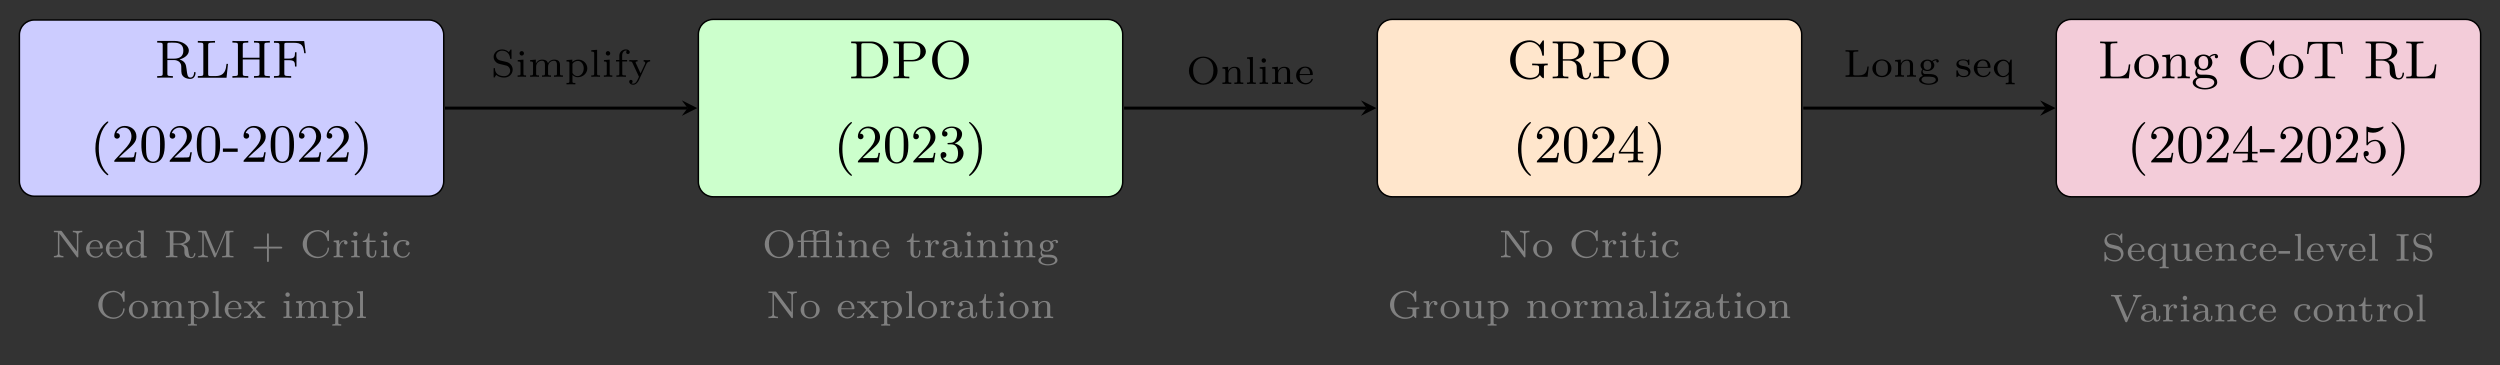 <?xml version="1.0" encoding="UTF-8" standalone="no"?>
<svg
   width="668pt"
   height="97.6pt"
   viewBox="0 0 668 97.6"
   version="1.1"
   id="svg237"
   sodipodi:docname="rl-alignment-evolution-en.svg"
   xmlns:inkscape="http://www.inkscape.org/namespaces/inkscape"
   xmlns:sodipodi="http://sodipodi.sourceforge.net/DTD/sodipodi-0.dtd"
   xmlns:xlink="http://www.w3.org/1999/xlink"
   xmlns="http://www.w3.org/2000/svg"
   xmlns:svg="http://www.w3.org/2000/svg">
  <rect x="0" y="0" width="668" height="97.6" fill="#333333" stroke="none"/>
  <sodipodi:namedview
     id="namedview237"
     pagecolor="#ffffff"
     bordercolor="#000000"
     borderopacity="0.25"
     inkscape:showpageshadow="2"
     inkscape:pageopacity="0.0"
     inkscape:pagecheckerboard="0"
     inkscape:deskcolor="#d1d1d1"
     inkscape:document-units="pt" />
  <defs
     id="defs55">
    <g
       id="g55">
      <g
         id="glyph-0-0">
        <path
           d="M 10.828 -1.281 C 10.828 -1.375 10.828 -1.547 10.625 -1.547 C 10.438 -1.547 10.438 -1.406 10.438 -1.297 C 10.359 -0.391 9.906 -0.047 9.469 -0.047 C 9 -0.047 8.844 -0.328 8.734 -0.578 C 8.594 -0.891 8.469 -1.875 8.391 -2.516 C 8.266 -3.422 8.141 -4.375 6.547 -4.891 C 7.906 -5.266 9.031 -6.125 9.031 -7.25 C 9.031 -8.672 7.297 -9.844 5.172 -9.844 L 0.578 -9.844 L 0.578 -9.391 L 0.906 -9.391 C 2.016 -9.391 2.047 -9.234 2.047 -8.703 L 2.047 -1.141 C 2.047 -0.609 2.016 -0.453 0.906 -0.453 L 0.578 -0.453 L 0.578 0 C 1.25 -0.047 1.969 -0.047 2.672 -0.047 C 3.359 -0.047 4.078 -0.047 4.766 0 L 4.766 -0.453 L 4.438 -0.453 C 3.328 -0.453 3.297 -0.609 3.297 -1.141 L 3.297 -4.734 L 5.031 -4.734 C 6.062 -4.734 6.531 -4.188 6.578 -4.141 C 7.016 -3.594 7.016 -3.391 7.016 -2.359 C 7.016 -1.391 7.016 -0.766 7.703 -0.219 C 8.391 0.312 9.25 0.312 9.406 0.312 C 10.625 0.312 10.828 -0.938 10.828 -1.281 Z M 7.562 -7.25 C 7.562 -6 6.922 -5.094 4.969 -5.094 L 3.297 -5.094 L 3.297 -8.797 C 3.297 -9.172 3.328 -9.312 3.594 -9.359 C 3.734 -9.391 4.188 -9.391 4.5 -9.391 C 5.734 -9.391 7.562 -9.391 7.562 -7.25 Z M 7.562 -7.25 "
           id="path1" />
      </g>
      <g
         id="glyph-0-1">
        <path
           d="M 8.609 -3.719 L 8.219 -3.719 C 8.047 -2.266 7.844 -0.453 5.266 -0.453 L 4.016 -0.453 C 3.344 -0.453 3.312 -0.547 3.312 -1.031 L 3.312 -8.688 C 3.312 -9.219 3.375 -9.391 4.688 -9.391 L 5.141 -9.391 L 5.141 -9.844 C 4.641 -9.797 3.328 -9.797 2.75 -9.797 C 2.094 -9.797 1.203 -9.797 0.547 -9.844 L 0.547 -9.391 L 0.875 -9.391 C 1.984 -9.391 2.016 -9.234 2.016 -8.703 L 2.016 -1.141 C 2.016 -0.609 1.984 -0.453 0.875 -0.453 L 0.547 -0.453 L 0.547 0 L 8.219 0 Z M 8.609 -3.719 "
           id="path2" />
      </g>
      <g
         id="glyph-0-2">
        <path
           d="M 10.547 0 L 10.547 -0.453 L 10.219 -0.453 C 9.109 -0.453 9.078 -0.609 9.078 -1.141 L 9.078 -8.703 C 9.078 -9.234 9.109 -9.391 10.219 -9.391 L 10.547 -9.391 L 10.547 -9.844 C 9.891 -9.797 9.094 -9.797 8.422 -9.797 C 7.766 -9.797 6.953 -9.797 6.312 -9.844 L 6.312 -9.391 L 6.641 -9.391 C 7.75 -9.391 7.781 -9.234 7.781 -8.703 L 7.781 -5.344 L 3.312 -5.344 L 3.312 -8.703 C 3.312 -9.234 3.344 -9.391 4.453 -9.391 L 4.781 -9.391 L 4.781 -9.844 C 4.141 -9.797 3.328 -9.797 2.672 -9.797 C 2 -9.797 1.203 -9.797 0.547 -9.844 L 0.547 -9.391 L 0.875 -9.391 C 1.984 -9.391 2.016 -9.234 2.016 -8.703 L 2.016 -1.141 C 2.016 -0.609 1.984 -0.453 0.875 -0.453 L 0.547 -0.453 L 0.547 0 C 1.203 -0.047 2 -0.047 2.672 -0.047 C 3.328 -0.047 4.141 -0.047 4.781 0 L 4.781 -0.453 L 4.453 -0.453 C 3.344 -0.453 3.312 -0.609 3.312 -1.141 L 3.312 -4.891 L 7.781 -4.891 L 7.781 -1.141 C 7.781 -0.609 7.75 -0.453 6.641 -0.453 L 6.312 -0.453 L 6.312 0 C 6.953 -0.047 7.766 -0.047 8.422 -0.047 C 9.094 -0.047 9.891 -0.047 10.547 0 Z M 10.547 0 "
           id="path3" />
      </g>
      <g
         id="glyph-0-3">
        <path
           d="M 9.031 -6.562 L 8.625 -9.797 L 0.547 -9.797 L 0.547 -9.344 L 0.875 -9.344 C 1.984 -9.344 2.016 -9.188 2.016 -8.656 L 2.016 -1.141 C 2.016 -0.609 1.984 -0.453 0.875 -0.453 L 0.547 -0.453 L 0.547 0 C 1.203 -0.047 2.094 -0.047 2.75 -0.047 C 3.328 -0.047 4.641 -0.047 5.141 0 L 5.141 -0.453 L 4.688 -0.453 C 3.375 -0.453 3.312 -0.625 3.312 -1.156 L 3.312 -4.688 L 4.609 -4.688 C 6 -4.688 6.172 -4.219 6.172 -3 L 6.562 -3 L 6.562 -6.812 L 6.172 -6.812 C 6.172 -5.594 6 -5.125 4.609 -5.125 L 3.312 -5.125 L 3.312 -8.766 C 3.312 -9.25 3.344 -9.344 4.016 -9.344 L 5.828 -9.344 C 8.031 -9.344 8.406 -8.547 8.625 -6.562 Z M 9.031 -6.562 "
           id="path4" />
      </g>
      <g
         id="glyph-0-4">
        <path
           d="M 4.906 3.422 C 4.906 3.359 4.875 3.312 4.781 3.219 C 2.922 1.516 2.359 -1.078 2.359 -3.594 C 2.359 -5.828 2.797 -8.547 4.828 -10.469 C 4.891 -10.531 4.906 -10.578 4.906 -10.641 C 4.906 -10.75 4.844 -10.797 4.734 -10.797 C 4.562 -10.797 3.266 -9.766 2.5 -8.203 C 1.797 -6.812 1.453 -5.328 1.453 -3.609 C 1.453 -2.578 1.578 -0.938 2.375 0.766 C 3.234 2.531 4.562 3.594 4.734 3.594 C 4.844 3.594 4.906 3.531 4.906 3.422 Z M 4.906 3.422 "
           id="path5" />
      </g>
      <g
         id="glyph-0-5">
        <path
           d="M 6.656 -2.547 L 6.25 -2.547 C 6.219 -2.359 6.109 -1.516 5.922 -1.281 C 5.828 -1.156 4.844 -1.156 4.547 -1.156 L 1.984 -1.156 L 3.422 -2.5 C 5.781 -4.547 6.656 -5.312 6.656 -6.781 C 6.656 -8.438 5.281 -9.594 3.516 -9.594 C 1.859 -9.594 0.734 -8.281 0.734 -6.969 C 0.734 -6.25 1.359 -6.188 1.484 -6.188 C 1.797 -6.188 2.234 -6.406 2.234 -6.922 C 2.234 -7.359 1.938 -7.672 1.484 -7.672 C 1.406 -7.672 1.375 -7.672 1.312 -7.672 C 1.656 -8.688 2.578 -9.141 3.359 -9.141 C 4.828 -9.141 5.328 -7.781 5.328 -6.781 C 5.328 -5.312 4.219 -4.125 3.531 -3.375 L 0.891 -0.516 C 0.734 -0.359 0.734 -0.328 0.734 0 L 6.25 0 Z M 6.656 -2.547 "
           id="path6" />
      </g>
      <g
         id="glyph-0-6">
        <path
           d="M 6.812 -4.609 C 6.812 -5.578 6.766 -6.812 6.266 -7.891 C 5.641 -9.25 4.531 -9.594 3.703 -9.594 C 2.844 -9.594 1.75 -9.25 1.109 -7.859 C 0.641 -6.875 0.578 -5.703 0.578 -4.609 C 0.578 -3.672 0.609 -2.281 1.219 -1.141 C 1.906 0.094 3.031 0.312 3.688 0.312 C 4.625 0.312 5.688 -0.094 6.297 -1.406 C 6.734 -2.375 6.812 -3.453 6.812 -4.609 Z M 5.578 -4.781 C 5.578 -3.891 5.578 -2.672 5.438 -1.828 C 5.125 -0.188 4.062 -0.047 3.703 -0.047 C 3.266 -0.047 2.234 -0.25 1.953 -1.875 C 1.812 -2.719 1.812 -3.969 1.812 -4.781 C 1.812 -5.766 1.812 -6.906 1.984 -7.688 C 2.281 -8.969 3.203 -9.234 3.688 -9.234 C 4.234 -9.234 5.141 -8.953 5.422 -7.609 C 5.578 -6.812 5.578 -5.688 5.578 -4.781 Z M 5.578 -4.781 "
           id="path7" />
      </g>
      <g
         id="glyph-0-7">
        <path
           d="M 4.109 -2.672 L 4.109 -3.562 L 0.156 -3.562 L 0.156 -2.672 Z M 4.109 -2.672 "
           id="path8" />
      </g>
      <g
         id="glyph-0-8">
        <path
           d="M 4.297 -3.609 C 4.297 -4.797 4.125 -6.375 3.375 -7.984 C 2.516 -9.75 1.188 -10.797 1.016 -10.797 C 0.859 -10.797 0.828 -10.688 0.828 -10.641 C 0.828 -10.578 0.859 -10.531 0.969 -10.438 C 1.797 -9.688 3.391 -7.719 3.391 -3.609 C 3.391 -1.562 3.016 1.312 0.922 3.25 C 0.891 3.297 0.828 3.359 0.828 3.422 C 0.828 3.469 0.859 3.594 1.016 3.594 C 1.188 3.594 2.484 2.547 3.25 0.984 C 3.953 -0.406 4.297 -1.891 4.297 -3.609 Z M 4.297 -3.609 "
           id="path9" />
      </g>
      <g
         id="glyph-0-9">
        <path
           d="M 10.469 -4.844 C 10.469 -7.578 8.469 -9.844 5.938 -9.844 L 0.578 -9.844 L 0.578 -9.391 L 0.906 -9.391 C 2.016 -9.391 2.047 -9.234 2.047 -8.703 L 2.047 -1.141 C 2.047 -0.609 2.016 -0.453 0.906 -0.453 L 0.578 -0.453 L 0.578 0 L 5.938 0 C 8.422 0 10.469 -2.125 10.469 -4.844 Z M 9.047 -4.844 C 9.047 -4.25 9.047 -2.734 8.25 -1.734 C 7.5 -0.75 6.469 -0.453 5.562 -0.453 L 4 -0.453 C 3.328 -0.453 3.297 -0.547 3.297 -1.031 L 3.297 -8.797 C 3.297 -9.297 3.328 -9.391 4 -9.391 L 5.547 -9.391 C 6.938 -9.391 7.812 -8.656 8.203 -8.141 C 8.828 -7.297 9.047 -6.266 9.047 -4.844 Z M 9.047 -4.844 "
           id="path10" />
      </g>
      <g
         id="glyph-0-10">
        <path
           d="M 9.234 -7.156 C 9.234 -8.594 7.75 -9.844 5.75 -9.844 L 0.578 -9.844 L 0.578 -9.391 L 0.906 -9.391 C 2.016 -9.391 2.047 -9.234 2.047 -8.703 L 2.047 -1.141 C 2.047 -0.609 2.016 -0.453 0.906 -0.453 L 0.578 -0.453 L 0.578 0 C 1.219 -0.047 2.031 -0.047 2.688 -0.047 C 3.359 -0.047 4.156 -0.047 4.812 0 L 4.812 -0.453 L 4.484 -0.453 C 3.375 -0.453 3.344 -0.609 3.344 -1.141 L 3.344 -4.531 L 5.75 -4.531 C 7.766 -4.531 9.234 -5.781 9.234 -7.156 Z M 7.766 -7.156 C 7.766 -6.516 7.766 -4.922 5.375 -4.922 L 3.297 -4.922 L 3.297 -8.797 C 3.297 -9.297 3.328 -9.391 4 -9.391 L 5.391 -9.391 C 7.766 -9.391 7.766 -7.812 7.766 -7.156 Z M 7.766 -7.156 "
           id="path11" />
      </g>
      <g
         id="glyph-0-11">
        <path
           d="M 10.672 -4.891 C 10.672 -7.828 8.438 -10.156 5.75 -10.156 C 3.047 -10.156 0.828 -7.812 0.828 -4.891 C 0.828 -1.953 3.062 0.312 5.75 0.312 C 8.422 0.312 10.672 -1.953 10.672 -4.891 Z M 9.203 -5.094 C 9.203 -1.391 7.203 -0.109 5.75 -0.109 C 4.297 -0.109 2.297 -1.391 2.297 -5.094 C 2.297 -8.609 4.344 -9.75 5.75 -9.75 C 7.141 -9.75 9.203 -8.609 9.203 -5.094 Z M 9.203 -5.094 "
           id="path12" />
      </g>
      <g
         id="glyph-0-12">
        <path
           d="M 6.766 -2.453 C 6.766 -3.703 5.781 -4.766 4.391 -5.078 C 5.734 -5.578 6.375 -6.625 6.375 -7.625 C 6.375 -8.734 5.141 -9.594 3.641 -9.594 C 2.141 -9.594 1.016 -8.75 1.016 -7.656 C 1.016 -7.172 1.344 -6.906 1.75 -6.906 C 2.172 -6.906 2.484 -7.203 2.484 -7.625 C 2.484 -8.125 2.125 -8.344 1.641 -8.344 C 2.016 -8.953 2.891 -9.234 3.594 -9.234 C 4.797 -9.234 5.031 -8.281 5.031 -7.609 C 5.031 -7.172 4.938 -6.484 4.578 -5.938 C 4.141 -5.281 3.625 -5.266 3.219 -5.234 C 2.859 -5.203 2.828 -5.203 2.703 -5.203 C 2.578 -5.188 2.469 -5.172 2.469 -5.016 C 2.469 -4.828 2.578 -4.828 2.828 -4.828 L 3.5 -4.828 C 4.75 -4.828 5.297 -3.812 5.297 -2.453 C 5.297 -0.609 4.328 -0.094 3.594 -0.094 C 3.312 -0.094 1.922 -0.156 1.266 -1.219 C 1.781 -1.156 2.188 -1.516 2.188 -2 C 2.188 -2.484 1.828 -2.781 1.406 -2.781 C 1.047 -2.781 0.625 -2.562 0.625 -1.953 C 0.625 -0.672 1.953 0.312 3.625 0.312 C 5.438 0.312 6.766 -0.984 6.766 -2.453 Z M 6.766 -2.453 "
           id="path13" />
      </g>
      <g
         id="glyph-0-13">
        <path
           d="M 10.875 -3.5 L 10.875 -3.953 C 9.938 -3.906 9.781 -3.906 9.016 -3.906 C 8.453 -3.906 7.219 -3.906 6.719 -3.953 L 6.719 -3.5 L 7.172 -3.5 C 8.516 -3.5 8.562 -3.328 8.562 -2.797 L 8.562 -1.891 C 8.562 -0.125 6.375 -0.125 6.188 -0.125 C 5 -0.125 2.297 -0.828 2.297 -4.922 C 2.297 -8.953 4.906 -9.703 6.109 -9.703 C 7.531 -9.703 9.047 -8.625 9.391 -6.297 C 9.422 -6.109 9.438 -6.031 9.625 -6.031 C 9.859 -6.031 9.859 -6.109 9.859 -6.406 L 9.859 -9.781 C 9.859 -10.031 9.859 -10.156 9.688 -10.156 C 9.578 -10.156 9.531 -10.109 9.453 -9.984 L 8.719 -8.906 C 8.25 -9.344 7.438 -10.156 5.984 -10.156 C 3.188 -10.156 0.828 -7.844 0.828 -4.922 C 0.828 -1.984 3.172 0.312 6 0.312 C 7.344 0.312 8.391 -0.203 8.781 -0.906 C 9.031 -0.516 9.547 -0.016 9.703 -0.016 C 9.859 -0.016 9.859 -0.141 9.859 -0.375 L 9.859 -2.859 C 9.859 -3.422 9.906 -3.5 10.875 -3.5 Z M 10.875 -3.5 "
           id="path14" />
      </g>
      <g
         id="glyph-0-14">
        <path
           d="M 6.969 -2.375 L 6.969 -2.828 L 5.5 -2.828 L 5.5 -9.359 C 5.5 -9.656 5.5 -9.75 5.234 -9.75 C 5.062 -9.75 5.047 -9.734 4.906 -9.531 L 0.422 -2.828 L 0.422 -2.375 L 4.344 -2.375 L 4.344 -1.141 C 4.344 -0.609 4.312 -0.453 3.234 -0.453 L 2.906 -0.453 L 2.906 0 C 3.812 -0.047 4.828 -0.047 4.922 -0.047 C 5 -0.047 6.031 -0.047 6.938 0 L 6.938 -0.453 L 6.625 -0.453 C 5.547 -0.453 5.5 -0.609 5.5 -1.141 L 5.5 -2.375 Z M 4.438 -2.828 L 0.875 -2.828 L 4.438 -8.156 Z M 4.438 -2.828 "
           id="path15" />
      </g>
      <g
         id="glyph-0-15">
        <path
           d="M 6.969 -3.062 C 6.969 -4.953 5.469 -6.453 3.703 -6.453 C 1.875 -6.453 0.422 -4.906 0.422 -3.062 C 0.422 -1.266 1.922 0.156 3.688 0.156 C 5.516 0.156 6.969 -1.297 6.969 -3.062 Z M 5.734 -3.203 C 5.734 -2.672 5.734 -1.828 5.375 -1.203 C 4.969 -0.531 4.312 -0.25 3.703 -0.25 C 2.984 -0.25 2.375 -0.609 2.047 -1.172 C 1.672 -1.766 1.656 -2.531 1.656 -3.203 C 1.656 -3.734 1.656 -4.547 2.016 -5.141 C 2.453 -5.875 3.172 -6.094 3.688 -6.094 C 4.516 -6.094 5.094 -5.641 5.391 -5.141 C 5.719 -4.531 5.734 -3.797 5.734 -3.203 Z M 5.734 -3.203 "
           id="path16" />
      </g>
      <g
         id="glyph-0-16">
        <path
           d="M 7.875 0 L 7.875 -0.453 C 7.141 -0.453 6.781 -0.453 6.766 -0.891 L 6.766 -3.656 C 6.766 -4.859 6.766 -5.266 6.375 -5.781 C 6.031 -6.188 5.484 -6.375 4.766 -6.375 C 3.422 -6.375 2.812 -5.375 2.609 -4.969 L 2.594 -4.969 L 2.594 -6.375 L 0.5 -6.203 L 0.5 -5.766 C 1.484 -5.766 1.609 -5.656 1.609 -4.953 L 1.609 -1.109 C 1.609 -0.453 1.453 -0.453 0.5 -0.453 L 0.5 0 C 1.188 -0.031 1.453 -0.047 2.141 -0.047 C 2.844 -0.047 3.031 -0.031 3.781 0 L 3.781 -0.453 C 2.844 -0.453 2.672 -0.453 2.672 -1.109 L 2.672 -3.734 C 2.672 -5.266 3.766 -6 4.672 -6 C 5.516 -6 5.703 -5.297 5.703 -4.438 L 5.703 -1.109 C 5.703 -0.453 5.547 -0.453 4.594 -0.453 L 4.594 0 C 5.266 -0.031 5.547 -0.047 6.234 -0.047 C 6.922 -0.047 7.109 -0.031 7.875 0 Z M 7.875 0 "
           id="path17" />
      </g>
      <g
         id="glyph-0-17">
        <path
           d="M 7.188 -5.812 C 7.188 -6.078 6.984 -6.531 6.406 -6.531 C 6 -6.531 5.344 -6.375 4.844 -5.844 C 4.453 -6.172 3.891 -6.375 3.281 -6.375 C 1.922 -6.375 0.875 -5.391 0.875 -4.25 C 0.875 -3.516 1.312 -3 1.547 -2.781 C 1.516 -2.75 1.109 -2.25 1.109 -1.578 C 1.109 -1.094 1.344 -0.578 1.734 -0.312 C 1 -0.094 0.422 0.453 0.422 1.125 C 0.422 2.141 1.844 2.969 3.688 2.969 C 5.453 2.969 6.969 2.203 6.969 1.094 C 6.969 0.5 6.703 -0.125 6.172 -0.469 C 5.359 -0.984 4.531 -0.984 3.156 -0.984 C 2.859 -0.984 2.406 -0.984 2.297 -1.016 C 1.875 -1.094 1.594 -1.484 1.594 -1.938 C 1.594 -2.172 1.672 -2.391 1.797 -2.578 C 2.156 -2.344 2.609 -2.125 3.266 -2.125 C 4.641 -2.125 5.672 -3.109 5.672 -4.25 C 5.672 -4.953 5.266 -5.453 5.078 -5.641 C 5.656 -6.172 6.344 -6.172 6.516 -6.172 C 6.438 -6.125 6.328 -6.047 6.328 -5.797 C 6.328 -5.641 6.422 -5.359 6.75 -5.359 C 6.953 -5.359 7.188 -5.5 7.188 -5.812 Z M 4.562 -4.25 C 4.562 -3.922 4.562 -2.516 3.266 -2.516 C 1.984 -2.516 1.984 -3.938 1.984 -4.25 C 1.984 -4.641 2.016 -5.125 2.266 -5.469 C 2.484 -5.766 2.859 -5.984 3.266 -5.984 C 4.562 -5.984 4.562 -4.578 4.562 -4.25 Z M 6.172 1.109 C 6.172 1.938 5.062 2.578 3.703 2.578 C 2.297 2.578 1.219 1.906 1.219 1.109 C 1.219 0.875 1.375 -0.078 2.609 -0.078 L 3.938 -0.078 C 4.391 -0.078 6.172 -0.062 6.172 1.109 Z M 6.172 1.109 "
           id="path18" />
      </g>
      <g
         id="glyph-0-18">
        <path
           d="M 9.859 -3.344 C 9.859 -3.484 9.859 -3.609 9.656 -3.609 C 9.469 -3.609 9.469 -3.516 9.453 -3.391 C 9.328 -1.203 7.609 -0.125 6.125 -0.125 C 4.891 -0.125 2.297 -0.891 2.297 -4.922 C 2.297 -8.953 4.906 -9.703 6.109 -9.703 C 7.531 -9.703 9.047 -8.625 9.391 -6.297 C 9.422 -6.109 9.438 -6.031 9.625 -6.031 C 9.859 -6.031 9.859 -6.109 9.859 -6.406 L 9.859 -9.781 C 9.859 -10.031 9.859 -10.156 9.688 -10.156 C 9.578 -10.156 9.531 -10.109 9.453 -9.984 L 8.719 -8.906 C 8.25 -9.344 7.438 -10.156 5.984 -10.156 C 3.188 -10.156 0.828 -7.844 0.828 -4.922 C 0.828 -1.953 3.219 0.312 5.984 0.312 C 8.375 0.312 9.859 -1.656 9.859 -3.344 Z M 9.859 -3.344 "
           id="path19" />
      </g>
      <g
         id="glyph-0-19">
        <path
           d="M 10.141 -6.516 L 9.859 -9.75 L 0.828 -9.75 L 0.531 -6.516 L 0.938 -6.516 C 1.141 -8.891 1.422 -9.312 3.594 -9.312 C 3.859 -9.312 4.281 -9.312 4.422 -9.281 C 4.688 -9.219 4.703 -9.078 4.703 -8.719 L 4.703 -1.156 C 4.703 -0.656 4.703 -0.453 3.188 -0.453 L 2.625 -0.453 L 2.625 0 C 3.141 -0.047 4.719 -0.047 5.344 -0.047 C 5.969 -0.047 7.547 -0.047 8.062 0 L 8.062 -0.453 L 7.5 -0.453 C 6 -0.453 6 -0.656 6 -1.156 L 6 -8.719 C 6 -9.094 6 -9.219 6.297 -9.281 C 6.438 -9.312 6.828 -9.312 7.094 -9.312 C 9.25 -9.312 9.531 -8.891 9.734 -6.516 Z M 10.141 -6.516 "
           id="path20" />
      </g>
      <g
         id="glyph-0-20">
        <path
           d="M 6.656 -2.875 C 6.656 -4.625 5.422 -6.047 3.844 -6.047 C 3.156 -6.047 2.453 -5.812 1.938 -5.297 L 1.938 -8.141 C 2.375 -8.016 2.828 -7.938 3.266 -7.938 C 5.047 -7.938 6.078 -9.219 6.078 -9.406 C 6.078 -9.531 6 -9.594 5.922 -9.594 C 5.922 -9.594 5.859 -9.594 5.734 -9.516 C 5.062 -9.25 4.391 -9.141 3.781 -9.141 C 3.172 -9.141 2.516 -9.25 1.859 -9.516 C 1.719 -9.594 1.672 -9.594 1.672 -9.594 C 1.5 -9.594 1.5 -9.453 1.5 -9.203 L 1.5 -4.969 C 1.5 -4.703 1.5 -4.547 1.703 -4.547 C 1.812 -4.547 1.859 -4.609 1.938 -4.734 C 2.375 -5.344 3.062 -5.688 3.812 -5.688 C 5.359 -5.688 5.359 -3.469 5.359 -2.953 C 5.359 -2.5 5.359 -1.609 4.953 -0.969 C 4.562 -0.359 3.969 -0.094 3.406 -0.094 C 2.547 -0.094 1.578 -0.625 1.234 -1.688 C 1.234 -1.688 1.344 -1.656 1.438 -1.656 C 1.734 -1.656 2.141 -1.844 2.141 -2.359 C 2.141 -2.812 1.828 -3.062 1.438 -3.062 C 1.141 -3.062 0.734 -2.891 0.734 -2.312 C 0.734 -1.016 1.828 0.312 3.422 0.312 C 5.172 0.312 6.656 -1.094 6.656 -2.875 Z M 6.656 -2.875 "
           id="path21" />
      </g>
      <g
         id="glyph-1-0">
        <path
           d="M 5.828 -1.922 C 5.828 -2.859 5.172 -3.75 4.125 -3.984 L 2.594 -4.344 C 1.672 -4.547 1.391 -5.203 1.391 -5.641 C 1.391 -6.328 2.031 -6.984 2.969 -6.984 C 4.375 -6.984 4.984 -6.047 5.156 -4.953 C 5.172 -4.797 5.188 -4.75 5.344 -4.75 C 5.516 -4.75 5.516 -4.812 5.516 -5.016 L 5.516 -7.047 C 5.516 -7.219 5.516 -7.312 5.375 -7.312 C 5.281 -7.312 5.266 -7.281 5.188 -7.172 L 4.812 -6.594 C 4.125 -7.281 3.266 -7.312 2.969 -7.312 C 1.672 -7.312 0.734 -6.375 0.734 -5.328 C 0.734 -4.75 0.984 -4.297 1.359 -3.938 C 1.781 -3.531 2.125 -3.469 3.25 -3.219 C 4.188 -3 4.406 -2.969 4.703 -2.672 C 4.938 -2.438 5.156 -2.109 5.156 -1.641 C 5.156 -0.906 4.562 -0.172 3.562 -0.172 C 2.547 -0.172 1.156 -0.562 1.078 -2.141 C 1.078 -2.297 1.078 -2.359 0.906 -2.359 C 0.734 -2.359 0.734 -2.297 0.734 -2.078 L 0.734 -0.062 C 0.734 0.109 0.734 0.203 0.875 0.203 C 0.953 0.203 0.984 0.172 1.047 0.078 C 1.141 -0.047 1.344 -0.375 1.422 -0.516 C 2.078 0.062 2.875 0.203 3.562 0.203 C 4.938 0.203 5.828 -0.828 5.828 -1.922 Z M 5.828 -1.922 "
           id="path22" />
      </g>
      <g
         id="glyph-1-1">
        <path
           d="M 2.844 0 L 2.844 -0.375 C 2.25 -0.375 2.141 -0.375 2.141 -0.812 L 2.141 -4.594 L 0.609 -4.469 L 0.609 -4.094 C 1.266 -4.094 1.359 -4.031 1.359 -3.531 L 1.359 -0.828 C 1.359 -0.375 1.266 -0.375 0.578 -0.375 L 0.578 0 C 0.578 0 1.328 -0.047 1.75 -0.047 C 2.109 -0.047 2.484 -0.031 2.844 0 Z M 2.281 -6.266 C 2.281 -6.594 2.016 -6.875 1.688 -6.875 C 1.328 -6.875 1.094 -6.578 1.094 -6.281 C 1.094 -5.938 1.359 -5.672 1.688 -5.672 C 2.047 -5.672 2.281 -5.969 2.281 -6.266 Z M 2.281 -6.266 "
           id="path23" />
      </g>
      <g
         id="glyph-1-2">
        <path
           d="M 9.328 0 L 9.328 -0.375 C 8.656 -0.375 8.547 -0.375 8.547 -0.828 L 8.547 -3.156 C 8.547 -4.062 8.109 -4.594 7 -4.594 C 6.172 -4.594 5.609 -4.141 5.328 -3.625 C 5.125 -4.359 4.562 -4.594 3.797 -4.594 C 2.938 -4.594 2.391 -4.125 2.109 -3.578 L 2.094 -3.578 L 2.094 -4.594 L 0.562 -4.469 L 0.562 -4.094 C 1.266 -4.094 1.344 -4.031 1.344 -3.516 L 1.344 -0.828 C 1.344 -0.375 1.234 -0.375 0.562 -0.375 L 0.562 0 C 0.562 0 1.312 -0.047 1.75 -0.047 C 2.141 -0.047 2.844 -0.016 2.938 0 L 2.938 -0.375 C 2.266 -0.375 2.172 -0.375 2.172 -0.828 L 2.172 -2.688 C 2.172 -3.781 3.031 -4.297 3.719 -4.297 C 4.438 -4.297 4.531 -3.719 4.531 -3.188 L 4.531 -0.828 C 4.531 -0.375 4.438 -0.375 3.75 -0.375 L 3.75 0 C 3.75 0 4.5 -0.047 4.938 -0.047 C 5.328 -0.047 6.047 -0.016 6.141 0 L 6.141 -0.375 C 5.469 -0.375 5.359 -0.375 5.359 -0.828 L 5.359 -2.688 C 5.359 -3.781 6.219 -4.297 6.906 -4.297 C 7.641 -4.297 7.734 -3.719 7.734 -3.188 L 7.734 -0.828 C 7.734 -0.375 7.625 -0.375 6.953 -0.375 L 6.953 0 C 6.953 0 7.703 -0.047 8.141 -0.047 C 8.516 -0.047 9.234 -0.016 9.328 0 Z M 9.328 0 "
           id="path24" />
      </g>
      <g
         id="glyph-1-3">
        <path
           d="M 6.078 -2.25 C 6.078 -3.531 5.016 -4.594 3.688 -4.594 C 3.094 -4.594 2.5 -4.375 2.078 -3.953 L 2.078 -4.594 L 0.516 -4.469 L 0.516 -4.094 C 1.234 -4.094 1.297 -4.047 1.297 -3.609 L 1.297 1.203 C 1.297 1.641 1.188 1.641 0.516 1.641 L 0.516 2.016 C 0.516 2.016 1.266 1.984 1.703 1.984 C 2.078 1.984 2.797 2.016 2.891 2.016 L 2.891 1.641 C 2.219 1.641 2.109 1.641 2.109 1.203 L 2.109 -0.5 C 2.172 -0.453 2.656 0.109 3.531 0.109 C 4.906 0.109 6.078 -0.922 6.078 -2.25 Z M 5.125 -2.25 C 5.125 -1.062 4.344 -0.188 3.469 -0.188 C 2.547 -0.188 2.141 -0.984 2.109 -1.047 L 2.109 -3.469 C 2.422 -3.984 3.031 -4.25 3.578 -4.25 C 4.453 -4.25 5.125 -3.344 5.125 -2.25 Z M 5.125 -2.25 "
           id="path25" />
      </g>
      <g
         id="glyph-1-4">
        <path
           d="M 2.922 0 L 2.922 -0.375 C 2.25 -0.375 2.141 -0.375 2.141 -0.828 L 2.141 -7.219 L 0.578 -7.109 L 0.578 -6.734 C 1.281 -6.734 1.359 -6.656 1.359 -6.156 L 1.359 -0.828 C 1.359 -0.375 1.266 -0.375 0.578 -0.375 L 0.578 0 C 0.578 0 1.328 -0.047 1.75 -0.047 C 2.141 -0.047 2.531 -0.031 2.922 0 Z M 2.922 0 "
           id="path26" />
      </g>
      <g
         id="glyph-1-5">
        <path
           d="M 4.141 -6.562 C 4.141 -7.016 3.688 -7.328 3.125 -7.328 C 2.297 -7.328 1.359 -6.75 1.359 -5.656 L 1.359 -4.484 L 0.469 -4.484 L 0.469 -4.109 L 1.359 -4.109 L 1.359 -0.828 C 1.359 -0.375 1.266 -0.375 0.578 -0.375 L 0.578 0 C 0.641 0 1.344 -0.047 1.766 -0.047 L 3.125 0 L 3.125 -0.375 L 2.906 -0.375 C 2.141 -0.375 2.141 -0.484 2.141 -0.844 L 2.141 -4.109 L 3.438 -4.109 L 3.438 -4.484 L 2.109 -4.484 L 2.109 -5.656 C 2.109 -6.594 2.656 -7.031 3.109 -7.031 C 3.203 -7.031 3.312 -7.016 3.406 -6.984 C 3.266 -6.906 3.188 -6.734 3.188 -6.562 C 3.188 -6.281 3.375 -6.094 3.656 -6.094 C 3.938 -6.094 4.141 -6.281 4.141 -6.562 Z M 4.141 -6.562 "
           id="path27" />
      </g>
      <g
         id="glyph-1-6">
        <path
           d="M 5.906 -4.109 L 5.906 -4.484 C 5.625 -4.469 5.422 -4.438 5.125 -4.438 C 4.844 -4.438 4.453 -4.453 4.172 -4.484 L 4.172 -4.109 C 4.516 -4.094 4.594 -3.875 4.594 -3.719 C 4.594 -3.594 4.547 -3.5 4.5 -3.391 L 3.344 -0.922 L 2.078 -3.672 C 2.047 -3.734 2.016 -3.797 2.016 -3.875 C 2.016 -4.109 2.359 -4.109 2.547 -4.109 L 2.547 -4.484 L 1.344 -4.438 C 1.031 -4.438 0.625 -4.453 0.328 -4.484 L 0.328 -4.109 C 0.906 -4.109 1.016 -4.078 1.172 -3.75 L 2.922 0 C 2.828 0.203 2.719 0.406 2.625 0.609 C 2.406 1.109 2.078 1.828 1.359 1.828 C 1.109 1.828 1.016 1.781 0.922 1.703 C 0.922 1.703 1.219 1.609 1.219 1.266 C 1.219 1 1.031 0.812 0.766 0.812 C 0.5 0.812 0.312 1 0.312 1.266 C 0.312 1.766 0.797 2.125 1.359 2.125 C 2.25 2.125 2.75 1.203 2.906 0.891 L 4.922 -3.469 C 5.219 -4.094 5.75 -4.109 5.906 -4.109 Z M 5.906 -4.109 "
           id="path28" />
      </g>
      <g
         id="glyph-1-7">
        <path
           d="M 8.391 -3.516 C 8.391 -5.594 6.688 -7.312 4.562 -7.312 C 2.422 -7.312 0.734 -5.594 0.734 -3.516 C 0.734 -1.484 2.422 0.203 4.562 0.203 C 6.688 0.203 8.391 -1.484 8.391 -3.516 Z M 7.281 -3.688 C 7.281 -1.125 5.781 -0.141 4.562 -0.141 C 3.344 -0.141 1.844 -1.125 1.844 -3.688 C 1.844 -6.094 3.375 -6.984 4.562 -6.984 C 5.75 -6.984 7.281 -6.094 7.281 -3.688 Z M 7.281 -3.688 "
           id="path29" />
      </g>
      <g
         id="glyph-1-8">
        <path
           d="M 6.141 0 L 6.141 -0.375 C 5.469 -0.375 5.359 -0.375 5.359 -0.828 L 5.359 -3.156 C 5.359 -4.062 4.906 -4.594 3.797 -4.594 C 2.938 -4.594 2.391 -4.125 2.109 -3.578 L 2.094 -3.578 L 2.094 -4.594 L 0.562 -4.469 L 0.562 -4.094 C 1.266 -4.094 1.344 -4.031 1.344 -3.516 L 1.344 -0.828 C 1.344 -0.375 1.234 -0.375 0.562 -0.375 L 0.562 0 C 0.562 0 1.312 -0.047 1.75 -0.047 C 2.141 -0.047 2.844 -0.016 2.938 0 L 2.938 -0.375 C 2.266 -0.375 2.172 -0.375 2.172 -0.828 L 2.172 -2.688 C 2.172 -3.781 3.031 -4.297 3.719 -4.297 C 4.438 -4.297 4.531 -3.719 4.531 -3.188 L 4.531 -0.828 C 4.531 -0.375 4.438 -0.375 3.75 -0.375 L 3.75 0 C 3.75 0 4.5 -0.047 4.938 -0.047 C 5.328 -0.047 6.047 -0.016 6.141 0 Z M 6.141 0 "
           id="path30" />
      </g>
      <g
         id="glyph-1-9">
        <path
           d="M 4.875 -1.25 C 4.875 -1.297 4.844 -1.391 4.688 -1.391 C 4.562 -1.391 4.531 -1.328 4.5 -1.234 C 4.188 -0.391 3.391 -0.234 3.016 -0.234 C 2.531 -0.234 2.062 -0.453 1.75 -0.844 C 1.359 -1.328 1.359 -1.969 1.359 -2.375 L 4.578 -2.375 C 4.797 -2.375 4.875 -2.375 4.875 -2.609 C 4.875 -3.516 4.359 -4.641 2.812 -4.641 C 1.453 -4.641 0.406 -3.562 0.406 -2.281 C 0.406 -0.953 1.562 0.109 2.938 0.109 C 4.344 0.109 4.875 -1.016 4.875 -1.25 Z M 4.141 -2.641 L 1.359 -2.641 C 1.484 -4.109 2.422 -4.344 2.812 -4.344 C 4.094 -4.344 4.125 -2.906 4.141 -2.641 Z M 4.141 -2.641 "
           id="path31" />
      </g>
      <g
         id="glyph-1-10">
        <path
           d="M 6.781 -2.734 L 6.422 -2.734 C 6.312 -1.719 6.156 -0.375 4.188 -0.375 L 3.141 -0.375 C 2.656 -0.375 2.641 -0.453 2.641 -0.781 L 2.641 -6.25 C 2.641 -6.594 2.641 -6.734 3.625 -6.734 L 3.984 -6.734 L 3.984 -7.109 L 2.172 -7.062 L 0.578 -7.109 L 0.578 -6.734 L 0.828 -6.734 C 1.641 -6.734 1.656 -6.625 1.656 -6.266 L 1.656 -0.844 C 1.656 -0.484 1.641 -0.375 0.828 -0.375 L 0.578 -0.375 L 0.578 0 L 6.469 0 Z M 6.781 -2.734 "
           id="path32" />
      </g>
      <g
         id="glyph-1-11">
        <path
           d="M 5.5 -2.219 C 5.5 -3.516 4.391 -4.641 2.953 -4.641 C 1.516 -4.641 0.406 -3.516 0.406 -2.219 C 0.406 -0.922 1.547 0.109 2.953 0.109 C 4.359 0.109 5.5 -0.922 5.5 -2.219 Z M 4.562 -2.312 C 4.562 -1.812 4.531 -1.266 4.219 -0.828 C 3.938 -0.438 3.469 -0.234 2.953 -0.234 C 2.578 -0.234 2.016 -0.359 1.672 -0.859 C 1.391 -1.297 1.359 -1.828 1.359 -2.312 C 1.359 -2.75 1.359 -3.375 1.734 -3.812 C 1.984 -4.125 2.422 -4.344 2.953 -4.344 C 3.562 -4.344 4 -4.062 4.234 -3.734 C 4.531 -3.328 4.562 -2.812 4.562 -2.312 Z M 4.562 -2.312 "
           id="path33" />
      </g>
      <g
         id="glyph-1-12">
        <path
           d="M 5.672 -4.156 C 5.672 -4.406 5.469 -4.688 5.062 -4.688 C 4.906 -4.688 4.344 -4.656 3.844 -4.219 C 3.531 -4.438 3.094 -4.594 2.641 -4.594 C 1.578 -4.594 0.797 -3.875 0.797 -3.062 C 0.797 -2.656 1 -2.281 1.297 -2.016 C 1.203 -1.922 0.984 -1.578 0.984 -1.172 C 0.984 -1.031 1.016 -0.547 1.422 -0.234 C 0.953 -0.078 0.406 0.266 0.406 0.797 C 0.406 1.562 1.547 2.141 2.953 2.141 C 4.281 2.141 5.5 1.609 5.5 0.781 C 5.5 0.469 5.375 -0.094 4.812 -0.406 C 4.188 -0.734 3.578 -0.734 2.578 -0.734 C 2.344 -0.734 1.969 -0.734 1.891 -0.734 C 1.547 -0.812 1.359 -1.125 1.359 -1.422 C 1.359 -1.688 1.438 -1.766 1.5 -1.859 C 1.656 -1.766 2.031 -1.531 2.625 -1.531 C 3.703 -1.531 4.484 -2.25 4.484 -3.062 C 4.484 -3.469 4.297 -3.781 4.047 -4.062 C 4.516 -4.391 4.922 -4.406 5.094 -4.406 C 5.062 -4.359 5 -4.312 5 -4.156 C 5 -3.938 5.156 -3.812 5.344 -3.812 C 5.484 -3.812 5.672 -3.922 5.672 -4.156 Z M 3.656 -3.062 C 3.656 -2.891 3.656 -2.484 3.438 -2.203 C 3.297 -2.031 3.016 -1.844 2.641 -1.844 C 1.625 -1.844 1.625 -2.844 1.625 -3.062 C 1.625 -3.219 1.625 -3.641 1.828 -3.906 C 1.984 -4.094 2.266 -4.281 2.625 -4.281 C 3.656 -4.281 3.656 -3.281 3.656 -3.062 Z M 4.875 0.797 C 4.875 1.344 4.047 1.828 2.953 1.828 C 1.859 1.828 1.047 1.328 1.047 0.797 C 1.047 0.422 1.375 -0.016 2.047 -0.031 L 2.641 -0.031 C 3.562 -0.031 4.875 -0.031 4.875 0.797 Z M 4.875 0.797 "
           id="path34" />
      </g>
      <g
         id="glyph-1-13">
        <path
           d="M 4.234 -1.359 C 4.234 -1.766 4.062 -2.078 3.781 -2.328 C 3.391 -2.688 2.906 -2.766 2.547 -2.828 C 1.719 -2.969 1.047 -3.094 1.047 -3.656 C 1.047 -3.984 1.328 -4.391 2.312 -4.391 C 3.516 -4.391 3.562 -3.547 3.594 -3.25 C 3.594 -3.125 3.719 -3.125 3.766 -3.125 C 3.938 -3.125 3.938 -3.203 3.938 -3.406 L 3.938 -4.375 C 3.938 -4.547 3.938 -4.641 3.797 -4.641 C 3.75 -4.641 3.719 -4.641 3.594 -4.516 C 3.562 -4.5 3.469 -4.406 3.406 -4.359 C 3.094 -4.578 2.688 -4.641 2.312 -4.641 C 0.828 -4.641 0.469 -3.859 0.469 -3.344 C 0.469 -3 0.609 -2.734 0.859 -2.531 C 1.266 -2.188 1.656 -2.109 2.297 -2.016 C 2.812 -1.922 3.656 -1.766 3.656 -1.078 C 3.656 -0.672 3.375 -0.188 2.391 -0.188 C 1.391 -0.188 1.016 -0.844 0.828 -1.547 C 0.797 -1.688 0.797 -1.734 0.641 -1.734 C 0.469 -1.734 0.469 -1.656 0.469 -1.453 L 0.469 -0.172 C 0.469 0.016 0.469 0.109 0.609 0.109 C 0.703 0.109 0.906 -0.109 1.109 -0.344 C 1.578 0.078 2.141 0.109 2.391 0.109 C 3.734 0.109 4.234 -0.625 4.234 -1.359 Z M 4.234 -1.359 "
           id="path35" />
      </g>
      <g
         id="glyph-1-14">
        <path
           d="M 6.047 2.016 L 6.047 1.641 C 5.375 1.641 5.266 1.641 5.266 1.203 L 5.266 -4.594 L 4.953 -4.594 L 4.578 -3.688 C 4.25 -4.188 3.734 -4.594 3 -4.594 C 1.656 -4.594 0.484 -3.562 0.484 -2.234 C 0.484 -0.938 1.594 0.109 2.906 0.109 C 3.734 0.109 4.188 -0.344 4.438 -0.609 L 4.438 1.203 C 4.438 1.641 4.344 1.641 3.656 1.641 L 3.656 2.016 C 3.656 2.016 4.406 1.984 4.844 1.984 C 5.234 1.984 5.953 2.016 6.047 2.016 Z M 4.484 -1.5 C 4.484 -1.312 4.484 -1.266 4.328 -1 C 4.016 -0.484 3.5 -0.188 2.969 -0.188 C 2.109 -0.188 1.422 -1.125 1.422 -2.234 C 1.422 -3.438 2.25 -4.25 3.078 -4.25 C 3.953 -4.25 4.484 -3.406 4.484 -2.812 Z M 4.484 -1.5 "
           id="path36" />
      </g>
      <g
         id="glyph-1-15">
        <path
           d="M 8.172 -6.734 L 8.172 -7.109 C 7.75 -7.078 7.344 -7.062 6.906 -7.062 C 6.484 -7.062 6.062 -7.078 5.641 -7.109 L 5.641 -6.734 C 6.719 -6.734 6.719 -6.266 6.719 -5.984 L 6.719 -1.578 L 2.719 -6.953 C 2.609 -7.094 2.594 -7.109 2.391 -7.109 L 0.578 -7.109 L 0.578 -6.734 L 0.891 -6.734 C 1.344 -6.734 1.609 -6.688 1.656 -6.672 L 1.656 -1.125 C 1.656 -0.844 1.656 -0.375 0.578 -0.375 L 0.578 0 C 1.016 -0.031 1.422 -0.047 1.859 -0.047 C 2.281 -0.047 2.688 -0.031 3.125 0 L 3.125 -0.375 C 2.047 -0.375 2.047 -0.844 2.047 -1.125 L 2.047 -6.375 L 6.672 -0.156 C 6.781 -0.016 6.781 0 6.906 0 C 7.109 0 7.109 -0.094 7.109 -0.297 L 7.109 -5.984 C 7.109 -6.266 7.109 -6.734 8.172 -6.734 Z M 8.172 -6.734 "
           id="path37" />
      </g>
      <g
         id="glyph-1-16">
        <path
           d="M 6.047 0 L 6.047 -0.375 C 5.344 -0.375 5.266 -0.453 5.266 -0.953 L 5.266 -7.219 L 3.703 -7.109 L 3.703 -6.734 C 4.406 -6.734 4.484 -6.656 4.484 -6.156 L 4.484 -4 C 4.094 -4.375 3.594 -4.594 3.031 -4.594 C 1.641 -4.594 0.484 -3.547 0.484 -2.234 C 0.484 -0.938 1.578 0.109 2.906 0.109 C 3.75 0.109 4.266 -0.359 4.438 -0.547 L 4.438 0.109 Z M 4.438 -1.094 C 4.172 -0.609 3.641 -0.188 2.969 -0.188 C 2.391 -0.188 1.969 -0.531 1.766 -0.828 C 1.547 -1.141 1.422 -1.562 1.422 -2.234 C 1.422 -2.469 1.422 -3.25 1.859 -3.734 C 2.266 -4.203 2.781 -4.297 3.078 -4.297 C 3.578 -4.297 4.031 -4.062 4.312 -3.688 C 4.438 -3.531 4.438 -3.516 4.438 -3.312 Z M 4.438 -1.094 "
           id="path38" />
      </g>
      <g
         id="glyph-1-17">
        <path
           d="M 8.5 -0.953 C 8.5 -1.016 8.5 -1.141 8.328 -1.141 C 8.172 -1.141 8.156 -1.047 8.141 -0.953 C 8.094 -0.344 7.75 -0.078 7.438 -0.078 C 6.844 -0.078 6.75 -0.703 6.625 -1.641 C 6.516 -2.484 6.484 -2.641 6.188 -2.984 C 6.078 -3.094 5.781 -3.375 5.219 -3.547 C 6.156 -3.766 7.094 -4.375 7.094 -5.219 C 7.094 -6.266 5.719 -7.109 4.109 -7.109 L 0.609 -7.109 L 0.609 -6.734 L 0.859 -6.734 C 1.656 -6.734 1.672 -6.625 1.672 -6.266 L 1.672 -0.844 C 1.672 -0.484 1.656 -0.375 0.859 -0.375 L 0.609 -0.375 L 0.609 0 L 2.141 -0.047 L 3.688 0 L 3.688 -0.375 L 3.438 -0.375 C 2.641 -0.375 2.625 -0.484 2.625 -0.844 L 2.625 -3.406 L 4 -3.406 C 4.188 -3.406 4.734 -3.406 5.188 -2.984 C 5.562 -2.656 5.562 -2.406 5.562 -1.703 C 5.562 -1.031 5.562 -0.609 6.031 -0.203 C 6.484 0.156 7.094 0.203 7.391 0.203 C 8.266 0.203 8.5 -0.641 8.5 -0.953 Z M 5.984 -5.219 C 5.984 -4.062 5.078 -3.703 3.969 -3.703 L 2.625 -3.703 L 2.625 -6.328 C 2.625 -6.625 2.625 -6.688 2.906 -6.719 C 2.984 -6.734 3.344 -6.734 3.562 -6.734 C 4.562 -6.734 5.984 -6.734 5.984 -5.219 Z M 5.984 -5.219 "
           id="path39" />
      </g>
      <g
         id="glyph-1-18">
        <path
           d="M 10.047 0 L 10.047 -0.375 L 9.797 -0.375 C 8.984 -0.375 8.969 -0.484 8.969 -0.844 L 8.969 -6.266 C 8.969 -6.625 8.984 -6.734 9.797 -6.734 L 10.047 -6.734 L 10.047 -7.109 L 8.234 -7.109 C 8.016 -7.109 7.922 -7.109 7.844 -6.906 L 5.344 -1 L 2.859 -6.875 C 2.766 -7.109 2.688 -7.109 2.469 -7.109 L 0.641 -7.109 L 0.641 -6.734 L 0.891 -6.734 C 1.703 -6.734 1.719 -6.625 1.719 -6.266 L 1.719 -1.125 C 1.719 -0.844 1.719 -0.375 0.641 -0.375 L 0.641 0 C 1.078 -0.031 1.484 -0.047 1.922 -0.047 C 2.344 -0.047 2.75 -0.031 3.188 0 L 3.188 -0.375 C 2.109 -0.375 2.109 -0.844 2.109 -1.125 L 2.109 -6.609 L 2.125 -6.625 L 4.828 -0.234 C 4.875 -0.109 4.938 0 5.094 0 C 5.156 0 5.25 -0.031 5.344 -0.219 L 8.078 -6.719 L 8.094 -6.719 L 8.094 -0.844 C 8.094 -0.484 8.078 -0.375 7.281 -0.375 L 7.031 -0.375 L 7.031 0 L 8.531 -0.047 Z M 10.047 0 "
           id="path40" />
      </g>
      <g
         id="glyph-1-19">
        <path
           d="M 8.391 -2.609 C 8.391 -2.859 8.141 -2.859 8 -2.859 L 4.812 -2.859 L 4.812 -6.062 C 4.812 -6.188 4.812 -6.438 4.562 -6.438 C 4.312 -6.438 4.312 -6.203 4.312 -6.062 L 4.312 -2.859 L 1.109 -2.859 C 0.984 -2.859 0.734 -2.859 0.734 -2.609 C 0.734 -2.359 0.969 -2.359 1.109 -2.359 L 4.312 -2.359 L 4.312 0.844 C 4.312 0.984 4.312 1.234 4.562 1.234 C 4.812 1.234 4.812 0.984 4.812 0.844 L 4.812 -2.359 L 8 -2.359 C 8.141 -2.359 8.391 -2.359 8.391 -2.609 Z M 8.391 -2.609 "
           id="path41" />
      </g>
      <g
         id="glyph-1-20">
        <path
           d="M 7.75 -2.438 C 7.75 -2.547 7.734 -2.625 7.562 -2.625 C 7.5 -2.625 7.406 -2.625 7.391 -2.5 C 7.312 -0.828 5.891 -0.172 4.859 -0.172 C 3.75 -0.172 1.844 -0.844 1.844 -3.547 C 1.844 -6.375 3.859 -6.938 4.844 -6.938 C 5.875 -6.938 7.094 -6.25 7.375 -4.469 C 7.391 -4.344 7.484 -4.344 7.562 -4.344 C 7.75 -4.344 7.75 -4.406 7.75 -4.609 L 7.75 -7.047 C 7.75 -7.219 7.75 -7.312 7.594 -7.312 C 7.562 -7.312 7.5 -7.312 7.422 -7.188 L 6.875 -6.406 C 6.438 -6.844 5.719 -7.312 4.719 -7.312 C 2.531 -7.312 0.734 -5.625 0.734 -3.562 C 0.734 -1.453 2.562 0.203 4.719 0.203 C 6.562 0.203 7.75 -1.172 7.75 -2.438 Z M 7.75 -2.438 "
           id="path42" />
      </g>
      <g
         id="glyph-1-21">
        <path
           d="M 4.234 -3.922 C 4.234 -4.281 3.906 -4.594 3.406 -4.594 C 2.891 -4.594 2.328 -4.266 2.016 -3.469 L 2 -3.469 L 2 -4.594 L 0.516 -4.469 L 0.516 -4.094 C 1.203 -4.094 1.297 -4.031 1.297 -3.516 L 1.297 -0.828 C 1.297 -0.375 1.188 -0.375 0.516 -0.375 L 0.516 0 C 0.562 0 1.266 -0.047 1.703 -0.047 L 3.047 0 L 3.047 -0.375 L 2.844 -0.375 C 2.078 -0.375 2.078 -0.484 2.078 -0.844 L 2.078 -2.375 C 2.078 -3.25 2.484 -4.297 3.469 -4.297 C 3.375 -4.219 3.281 -4.094 3.281 -3.922 C 3.281 -3.578 3.562 -3.438 3.75 -3.438 C 4 -3.438 4.234 -3.609 4.234 -3.922 Z M 4.234 -3.922 "
           id="path43" />
      </g>
      <g
         id="glyph-1-22">
        <path
           d="M 3.906 -1.312 L 3.906 -1.891 L 3.547 -1.891 L 3.547 -1.328 C 3.547 -0.609 3.219 -0.234 2.812 -0.234 C 2.094 -0.234 2.094 -1.109 2.094 -1.297 L 2.094 -4.109 L 3.719 -4.109 L 3.719 -4.484 L 2.094 -4.484 L 2.094 -6.406 L 1.734 -6.406 C 1.734 -5.469 1.297 -4.438 0.297 -4.406 L 0.297 -4.109 L 1.266 -4.109 L 1.266 -1.297 C 1.266 -0.141 2.141 0.109 2.719 0.109 C 3.422 0.109 3.906 -0.484 3.906 -1.312 Z M 3.906 -1.312 "
           id="path44" />
      </g>
      <g
         id="glyph-1-23">
        <path
           d="M 4.875 -1.25 C 4.875 -1.375 4.734 -1.375 4.688 -1.375 C 4.562 -1.375 4.547 -1.344 4.5 -1.203 C 4.266 -0.547 3.719 -0.234 3.078 -0.234 C 2.359 -0.234 1.422 -0.766 1.422 -2.266 C 1.422 -3.578 2.078 -4.312 3.031 -4.312 C 3.172 -4.312 3.672 -4.312 4.047 -4.156 C 3.859 -4.062 3.75 -3.906 3.75 -3.688 C 3.75 -3.406 3.953 -3.203 4.25 -3.203 C 4.531 -3.203 4.75 -3.375 4.75 -3.719 C 4.75 -4.641 3.297 -4.641 3 -4.641 C 1.453 -4.641 0.484 -3.438 0.484 -2.25 C 0.484 -0.938 1.594 0.109 2.953 0.109 C 4.5 0.109 4.875 -1.125 4.875 -1.25 Z M 4.875 -1.25 "
           id="path45" />
      </g>
      <g
         id="glyph-1-24">
        <path
           d="M 5.969 0 L 5.969 -0.375 C 5.281 -0.375 5.188 -0.438 4.953 -0.703 L 3.531 -2.328 L 3.438 -2.438 C 3.438 -2.469 4.125 -3.203 4.219 -3.297 C 4.594 -3.703 4.953 -4.094 5.781 -4.109 L 5.781 -4.484 C 5.484 -4.469 5.188 -4.438 4.906 -4.438 C 4.594 -4.438 4.188 -4.453 3.875 -4.484 L 3.875 -4.109 C 4.047 -4.078 4.078 -3.969 4.078 -3.875 C 4.078 -3.875 4.078 -3.688 3.922 -3.516 L 3.188 -2.688 L 2.328 -3.688 C 2.234 -3.797 2.219 -3.844 2.219 -3.891 C 2.219 -4.047 2.359 -4.109 2.5 -4.109 L 2.5 -4.484 C 2.109 -4.453 1.719 -4.438 1.328 -4.438 C 1.016 -4.438 0.625 -4.453 0.328 -4.484 L 0.328 -4.109 C 0.797 -4.109 1.078 -4.109 1.344 -3.797 L 2.641 -2.297 L 2.719 -2.203 C 2.719 -2.172 1.953 -1.312 1.844 -1.203 C 1.453 -0.781 1.109 -0.391 0.266 -0.375 L 0.266 0 C 0.578 -0.016 0.812 -0.047 1.141 -0.047 C 1.453 -0.047 1.859 -0.031 2.172 0 L 2.172 -0.375 C 2.047 -0.391 1.969 -0.469 1.969 -0.609 C 1.969 -0.812 2.078 -0.953 2.25 -1.125 L 2.969 -1.922 L 3.875 -0.891 C 4.078 -0.672 4.078 -0.656 4.078 -0.594 C 4.078 -0.391 3.844 -0.375 3.797 -0.375 L 3.797 0 C 3.891 -0.016 4.641 -0.047 4.969 -0.047 C 5.312 -0.047 5.641 -0.031 5.969 0 Z M 5.969 0 "
           id="path46" />
      </g>
      <g
         id="glyph-1-25">
        <path
           d="M 9.578 0 L 9.578 -0.375 C 8.891 -0.375 8.797 -0.375 8.797 -0.828 L 8.797 -7.219 C 8.703 -7.219 8.391 -7.156 8.359 -7.156 C 8.359 -7.156 8.328 -7.156 8.266 -7.188 C 7.891 -7.328 7.453 -7.328 7.25 -7.328 C 6.234 -7.328 5.609 -7.016 5.281 -6.781 C 5.031 -7.188 4.5 -7.328 3.844 -7.328 C 2.719 -7.328 1.297 -6.812 1.297 -5.625 L 1.297 -4.484 L 0.391 -4.484 L 0.391 -4.109 L 1.297 -4.109 L 1.297 -0.828 C 1.297 -0.375 1.188 -0.375 0.516 -0.375 L 0.516 0 C 0.516 0 1.266 -0.047 1.672 -0.047 C 2.078 -0.047 2.453 -0.031 2.844 0 L 2.844 -0.375 C 2.172 -0.375 2.078 -0.375 2.078 -0.828 L 2.078 -4.109 L 4.656 -4.109 L 4.656 -0.828 C 4.656 -0.375 4.547 -0.375 3.875 -0.375 L 3.875 0 C 3.875 0 4.625 -0.047 5.031 -0.047 C 5.438 -0.047 5.812 -0.031 6.219 0 L 6.219 -0.375 C 5.531 -0.375 5.438 -0.375 5.438 -0.828 L 5.438 -4.109 L 8.016 -4.109 L 8.016 -0.828 C 8.016 -0.375 7.906 -0.375 7.234 -0.375 L 7.234 0 C 7.234 0 7.984 -0.047 8.391 -0.047 C 8.797 -0.047 9.172 -0.031 9.578 0 Z M 4.703 -6.875 C 4.672 -6.859 4.406 -6.734 4.406 -6.422 C 4.406 -6.188 4.562 -6.031 4.688 -5.984 C 4.656 -5.875 4.656 -5.656 4.656 -5.625 L 4.656 -4.484 L 2.031 -4.484 L 2.031 -5.625 C 2.031 -6.625 3.031 -7.031 3.828 -7.031 C 4 -7.031 4.375 -7.031 4.703 -6.875 Z M 8.016 -4.484 L 5.391 -4.484 L 5.391 -5.625 C 5.391 -6.531 6.25 -7.031 7.25 -7.031 C 7.5 -7.031 7.719 -7.031 7.969 -6.969 C 7.844 -6.875 7.781 -6.719 7.781 -6.562 C 7.781 -6.5 7.797 -6.281 8.016 -6.156 Z M 8.016 -4.484 "
           id="path47" />
      </g>
      <g
         id="glyph-1-26">
        <path
           d="M 5.656 -0.938 L 5.656 -1.516 L 5.312 -1.516 L 5.312 -0.953 C 5.312 -0.844 5.312 -0.344 4.922 -0.344 C 4.531 -0.344 4.531 -0.828 4.531 -0.969 L 4.531 -2.781 C 4.531 -3.344 4.531 -3.734 4.062 -4.125 C 3.625 -4.469 3.125 -4.641 2.516 -4.641 C 1.531 -4.641 0.828 -4.266 0.828 -3.625 C 0.828 -3.297 1.062 -3.125 1.328 -3.125 C 1.609 -3.125 1.828 -3.328 1.828 -3.609 C 1.828 -3.781 1.734 -4 1.453 -4.094 C 1.828 -4.344 2.438 -4.344 2.5 -4.344 C 3.078 -4.344 3.719 -3.969 3.719 -3.094 L 3.719 -2.766 C 3.141 -2.75 2.453 -2.719 1.703 -2.438 C 0.766 -2.094 0.469 -1.516 0.469 -1.047 C 0.469 -0.156 1.547 0.109 2.297 0.109 C 3.125 0.109 3.609 -0.359 3.828 -0.766 C 3.875 -0.344 4.156 0.047 4.625 0.047 C 4.625 0.047 5.656 0.047 5.656 -0.938 Z M 3.719 -1.469 C 3.719 -0.469 2.844 -0.188 2.375 -0.188 C 1.844 -0.188 1.344 -0.547 1.344 -1.047 C 1.344 -1.625 1.844 -2.422 3.719 -2.5 Z M 3.719 -1.469 "
           id="path48" />
      </g>
      <g
         id="glyph-1-27">
        <path
           d="M 8.547 -2.5 L 8.547 -2.875 C 8.484 -2.875 7.719 -2.828 7.219 -2.828 C 6.656 -2.828 5.875 -2.828 5.328 -2.875 L 5.328 -2.5 L 5.719 -2.5 C 6.766 -2.5 6.766 -2.359 6.766 -2.016 L 6.766 -1.359 C 6.766 -1.125 6.766 -0.719 6.172 -0.422 C 5.656 -0.172 5.078 -0.172 4.938 -0.172 C 3.766 -0.172 1.844 -0.844 1.844 -3.562 C 1.844 -6.328 3.812 -6.938 4.844 -6.938 C 5.859 -6.938 7.109 -6.266 7.375 -4.469 C 7.406 -4.344 7.5 -4.344 7.562 -4.344 C 7.75 -4.344 7.75 -4.406 7.75 -4.609 L 7.75 -7.047 C 7.75 -7.219 7.75 -7.312 7.609 -7.312 C 7.562 -7.312 7.516 -7.312 7.438 -7.188 L 6.875 -6.406 C 6.375 -6.922 5.625 -7.312 4.719 -7.312 C 2.547 -7.312 0.734 -5.641 0.734 -3.562 C 0.734 -1.5 2.5 0.203 4.75 0.203 C 5.312 0.203 6.469 0.109 6.969 -0.625 C 7.141 -0.359 7.531 0 7.625 0 C 7.75 0 7.75 -0.109 7.75 -0.266 L 7.75 -2.047 C 7.75 -2.5 7.859 -2.5 8.547 -2.5 Z M 8.547 -2.5 "
           id="path49" />
      </g>
      <g
         id="glyph-1-28">
        <path
           d="M 6.141 0 L 6.141 -0.375 C 5.438 -0.375 5.359 -0.453 5.359 -0.953 L 5.359 -4.594 L 3.75 -4.469 L 3.75 -4.094 C 4.453 -4.094 4.531 -4.031 4.531 -3.516 L 4.531 -1.734 C 4.531 -0.828 3.938 -0.188 3.156 -0.188 C 2.203 -0.188 2.172 -0.641 2.172 -1.172 L 2.172 -4.594 L 0.562 -4.469 L 0.562 -4.094 C 1.344 -4.094 1.344 -4.062 1.344 -3.141 L 1.344 -1.578 C 1.344 -0.859 1.344 0.109 3.078 0.109 C 3.312 0.109 4.062 0.109 4.562 -0.766 L 4.578 -0.766 L 4.578 0.109 Z M 6.141 0 "
           id="path50" />
      </g>
      <g
         id="glyph-1-29">
        <path
           d="M 4.719 -2.016 L 4.359 -2.016 C 4.25 -0.797 4.031 -0.328 2.734 -0.328 L 1.453 -0.328 L 4.594 -4.125 C 4.656 -4.219 4.688 -4.25 4.688 -4.312 C 4.688 -4.484 4.562 -4.484 4.391 -4.484 L 0.688 -4.484 L 0.562 -2.75 L 0.922 -2.75 C 0.984 -3.844 1.234 -4.188 2.422 -4.188 L 3.641 -4.188 L 0.5 -0.391 C 0.406 -0.281 0.406 -0.234 0.406 -0.188 C 0.406 0 0.516 0 0.703 0 L 4.531 0 Z M 4.719 -2.016 "
           id="path51" />
      </g>
      <g
         id="glyph-1-30">
        <path
           d="M 3.266 -1.891 L 3.266 -2.594 L 0.203 -2.594 L 0.203 -1.891 Z M 3.266 -1.891 "
           id="path52" />
      </g>
      <g
         id="glyph-1-31">
        <path
           d="M 5.906 -4.109 L 5.906 -4.484 C 5.656 -4.469 5.375 -4.438 5.125 -4.438 C 4.844 -4.438 4.453 -4.453 4.172 -4.484 L 4.172 -4.109 C 4.609 -4.094 4.609 -3.75 4.609 -3.719 C 4.609 -3.656 4.594 -3.562 4.531 -3.406 L 3.344 -0.844 L 2.062 -3.672 C 2.062 -3.672 2 -3.797 2 -3.875 C 2 -4.109 2.359 -4.109 2.531 -4.109 L 2.531 -4.484 C 2.531 -4.484 1.766 -4.438 1.344 -4.438 C 1.031 -4.438 0.625 -4.453 0.328 -4.484 L 0.328 -4.109 C 0.891 -4.109 1.016 -4.094 1.172 -3.734 L 2.812 -0.109 C 2.875 0.016 2.938 0.109 3.109 0.109 C 3.312 0.109 3.344 0.016 3.406 -0.109 L 4.938 -3.469 C 5.219 -4.094 5.75 -4.109 5.906 -4.109 Z M 5.906 -4.109 "
           id="path53" />
      </g>
      <g
         id="glyph-1-32">
        <path
           d="M 3.766 0 L 3.766 -0.375 L 3.5 -0.375 C 2.641 -0.375 2.641 -0.5 2.641 -0.859 L 2.641 -6.25 C 2.641 -6.609 2.641 -6.734 3.5 -6.734 L 3.766 -6.734 L 3.766 -7.109 L 2.156 -7.062 L 0.531 -7.109 L 0.531 -6.734 L 0.797 -6.734 C 1.656 -6.734 1.656 -6.609 1.656 -6.25 L 1.656 -0.859 C 1.656 -0.5 1.656 -0.375 0.797 -0.375 L 0.531 -0.375 L 0.531 0 L 2.141 -0.047 Z M 3.766 0 "
           id="path54" />
      </g>
      <g
         id="glyph-1-33">
        <path
           d="M 8.438 -6.734 L 8.438 -7.109 C 8.141 -7.078 7.734 -7.062 7.438 -7.062 C 7.016 -7.062 6.25 -7.109 6.188 -7.109 L 6.188 -6.734 C 6.562 -6.734 6.906 -6.562 6.906 -6.25 C 6.906 -6.172 6.875 -6.094 6.844 -6.031 L 4.688 -1 L 2.453 -6.281 C 2.391 -6.406 2.391 -6.422 2.391 -6.453 C 2.391 -6.734 2.922 -6.734 3.203 -6.734 L 3.203 -7.109 L 1.656 -7.062 C 1.141 -7.062 0.359 -7.109 0.328 -7.109 L 0.328 -6.734 L 0.5 -6.734 C 1.062 -6.734 1.234 -6.688 1.375 -6.359 L 4.078 -0.031 C 4.156 0.141 4.188 0.203 4.375 0.203 C 4.484 0.203 4.594 0.203 4.688 -0.016 L 7.266 -6.047 C 7.406 -6.375 7.656 -6.719 8.438 -6.734 Z M 8.438 -6.734 "
           id="path55" />
      </g>
    </g>
  </defs>
  <path
     fill-rule="nonzero"
     fill="rgb(79.999%, 79.999%, 100%)"
     fill-opacity="1"
     stroke-width="0.399"
     stroke-linecap="butt"
     stroke-linejoin="miter"
     stroke="rgb(0%, 0%, 0%)"
     stroke-opacity="1"
     stroke-miterlimit="10"
     d="M 52.708 23.543 L -52.71 23.543 C -54.909 23.543 -56.694 21.758 -56.694 19.559 L -56.694 -19.558 C -56.694 -21.758 -54.909 -23.543 -52.71 -23.543 L 52.708 -23.543 C 54.911 -23.543 56.692 -21.758 56.692 -19.558 L 56.692 19.559 C 56.692 21.758 54.911 23.543 52.708 23.543 Z M 52.708 23.543 "
     transform="matrix(1, 0, 0, -1, 61.874, 28.883)"
     id="path56" />
  <g
     fill="rgb(0%, 0%, 0%)"
     fill-opacity="1"
     id="g59">
    <use
       xlink:href="#glyph-0-0"
       x="41.425"
       y="20.777"
       id="use56" />
    <use
       xlink:href="#glyph-0-1"
       x="52.311"
       y="20.777"
       id="use57" />
    <use
       xlink:href="#glyph-0-2"
       x="61.556"
       y="20.777"
       id="use58" />
    <use
       xlink:href="#glyph-0-3"
       x="72.658"
       y="20.777"
       id="use59" />
  </g>
  <g
     fill="rgb(0%, 0%, 0%)"
     fill-opacity="1"
     id="g70">
    <use
       xlink:href="#glyph-0-4"
       x="24.037"
       y="43.241"
       id="use60" />
    <use
       xlink:href="#glyph-0-5"
       x="29.797"
       y="43.241"
       id="use61" />
    <use
       xlink:href="#glyph-0-6"
       x="37.199"
       y="43.241"
       id="use62" />
    <use
       xlink:href="#glyph-0-5"
       x="44.601"
       y="43.241"
       id="use63" />
    <use
       xlink:href="#glyph-0-6"
       x="52.002"
       y="43.241"
       id="use64" />
    <use
       xlink:href="#glyph-0-7"
       x="59.404"
       y="43.241"
       id="use65" />
    <use
       xlink:href="#glyph-0-5"
       x="64.343"
       y="43.241"
       id="use66" />
    <use
       xlink:href="#glyph-0-6"
       x="71.745"
       y="43.241"
       id="use67" />
    <use
       xlink:href="#glyph-0-5"
       x="79.146"
       y="43.241"
       id="use68" />
    <use
       xlink:href="#glyph-0-5"
       x="86.548"
       y="43.241"
       id="use69" />
    <use
       xlink:href="#glyph-0-8"
       x="93.949"
       y="43.241"
       id="use70" />
  </g>
  <path
     fill-rule="nonzero"
     fill="rgb(79.999%, 100%, 79.999%)"
     fill-opacity="1"
     stroke-width="0.399"
     stroke-linecap="butt"
     stroke-linejoin="miter"
     stroke="rgb(0%, 0%, 0%)"
     stroke-opacity="1"
     stroke-miterlimit="10"
     d="M 234.13 23.699 L 128.712 23.699 C 126.509 23.699 124.728 21.918 124.728 19.715 L 124.728 -19.715 C 124.728 -21.918 126.509 -23.699 128.712 -23.699 L 234.13 -23.699 C 236.329 -23.699 238.114 -21.918 238.114 -19.715 L 238.114 19.715 C 238.114 21.918 236.329 23.699 234.13 23.699 Z M 234.13 23.699 "
     transform="matrix(1, 0, 0, -1, 61.874, 28.883)"
     id="path70" />
  <g
     fill="rgb(0%, 0%, 0%)"
     fill-opacity="1"
     id="g73">
    <use
       xlink:href="#glyph-0-9"
       x="226.856"
       y="20.935"
       id="use71" />
    <use
       xlink:href="#glyph-0-10"
       x="238.16"
       y="20.935"
       id="use72" />
    <use
       xlink:href="#glyph-0-11"
       x="248.226"
       y="20.935"
       id="use73" />
  </g>
  <g
     fill="rgb(0%, 0%, 0%)"
     fill-opacity="1"
     id="g79">
    <use
       xlink:href="#glyph-0-4"
       x="222.731"
       y="43.399"
       id="use74" />
    <use
       xlink:href="#glyph-0-5"
       x="228.491"
       y="43.399"
       id="use75" />
    <use
       xlink:href="#glyph-0-6"
       x="235.893"
       y="43.399"
       id="use76" />
    <use
       xlink:href="#glyph-0-5"
       x="243.295"
       y="43.399"
       id="use77" />
    <use
       xlink:href="#glyph-0-12"
       x="250.696"
       y="43.399"
       id="use78" />
    <use
       xlink:href="#glyph-0-8"
       x="258.098"
       y="43.399"
       id="use79" />
  </g>
  <path
     fill-rule="nonzero"
     fill="rgb(100%, 89.999%, 79.999%)"
     fill-opacity="1"
     stroke-width="0.399"
     stroke-linecap="butt"
     stroke-linejoin="miter"
     stroke="rgb(0%, 0%, 0%)"
     stroke-opacity="1"
     stroke-miterlimit="10"
     d="M 415.548 23.699 L 310.13 23.699 C 307.931 23.699 306.146 21.918 306.146 19.715 L 306.146 -19.715 C 306.146 -21.918 307.931 -23.699 310.13 -23.699 L 415.548 -23.699 C 417.751 -23.699 419.536 -21.918 419.536 -19.715 L 419.536 19.715 C 419.536 21.918 417.751 23.699 415.548 23.699 Z M 415.548 23.699 "
     transform="matrix(1, 0, 0, -1, 61.874, 28.883)"
     id="path79" />
  <g
     fill="rgb(0%, 0%, 0%)"
     fill-opacity="1"
     id="g83">
    <use
       xlink:href="#glyph-0-13"
       x="402.675"
       y="20.935"
       id="use80" />
    <use
       xlink:href="#glyph-0-0"
       x="414.296"
       y="20.935"
       id="use81" />
    <use
       xlink:href="#glyph-0-10"
       x="425.183"
       y="20.935"
       id="use82" />
    <use
       xlink:href="#glyph-0-11"
       x="435.248"
       y="20.935"
       id="use83" />
  </g>
  <g
     fill="rgb(0%, 0%, 0%)"
     fill-opacity="1"
     id="g89">
    <use
       xlink:href="#glyph-0-4"
       x="404.151"
       y="43.399"
       id="use84" />
    <use
       xlink:href="#glyph-0-5"
       x="409.911"
       y="43.399"
       id="use85" />
    <use
       xlink:href="#glyph-0-6"
       x="417.312"
       y="43.399"
       id="use86" />
    <use
       xlink:href="#glyph-0-5"
       x="424.714"
       y="43.399"
       id="use87" />
    <use
       xlink:href="#glyph-0-14"
       x="432.115"
       y="43.399"
       id="use88" />
    <use
       xlink:href="#glyph-0-8"
       x="439.517"
       y="43.399"
       id="use89" />
  </g>
  <path
     fill-rule="nonzero"
     fill="rgb(95%, 79.999%, 84.999%)"
     fill-opacity="1"
     stroke-width="0.399"
     stroke-linecap="butt"
     stroke-linejoin="miter"
     stroke="rgb(0%, 0%, 0%)"
     stroke-opacity="1"
     stroke-miterlimit="10"
     d="M 596.97 23.699 L 491.552 23.699 C 489.353 23.699 487.567 21.918 487.567 19.715 L 487.567 -19.715 C 487.567 -21.918 489.353 -23.699 491.552 -23.699 L 596.97 -23.699 C 599.169 -23.699 600.954 -21.918 600.954 -19.715 L 600.954 19.715 C 600.954 21.918 599.169 23.699 596.97 23.699 Z M 596.97 23.699 "
     transform="matrix(1, 0, 0, -1, 61.874, 28.883)"
     id="path89" />
  <g
     fill="rgb(0%, 0%, 0%)"
     fill-opacity="1"
     id="g93">
    <use
       xlink:href="#glyph-0-1"
       x="560.608"
       y="20.935"
       id="use90" />
    <use
       xlink:href="#glyph-0-15"
       x="569.853"
       y="20.935"
       id="use91" />
    <use
       xlink:href="#glyph-0-16"
       x="577.255"
       y="20.935"
       id="use92" />
    <use
       xlink:href="#glyph-0-17"
       x="585.477"
       y="20.935"
       id="use93" />
  </g>
  <g
     fill="rgb(0%, 0%, 0%)"
     fill-opacity="1"
     id="g96">
    <use
       xlink:href="#glyph-0-18"
       x="597.804"
       y="20.935"
       id="use94" />
    <use
       xlink:href="#glyph-0-15"
       x="608.488"
       y="20.935"
       id="use95" />
    <use
       xlink:href="#glyph-0-19"
       x="615.89"
       y="20.935"
       id="use96" />
  </g>
  <g
     fill="rgb(0%, 0%, 0%)"
     fill-opacity="1"
     id="g98">
    <use
       xlink:href="#glyph-0-0"
       x="631.514"
       y="20.935"
       id="use97" />
    <use
       xlink:href="#glyph-0-1"
       x="642.4"
       y="20.935"
       id="use98" />
  </g>
  <g
     fill="rgb(0%, 0%, 0%)"
     fill-opacity="1"
     id="g109">
    <use
       xlink:href="#glyph-0-4"
       x="568.298"
       y="43.399"
       id="use99" />
    <use
       xlink:href="#glyph-0-5"
       x="574.058"
       y="43.399"
       id="use100" />
    <use
       xlink:href="#glyph-0-6"
       x="581.46"
       y="43.399"
       id="use101" />
    <use
       xlink:href="#glyph-0-5"
       x="588.861"
       y="43.399"
       id="use102" />
    <use
       xlink:href="#glyph-0-14"
       x="596.263"
       y="43.399"
       id="use103" />
    <use
       xlink:href="#glyph-0-7"
       x="603.664"
       y="43.399"
       id="use104" />
    <use
       xlink:href="#glyph-0-5"
       x="608.604"
       y="43.399"
       id="use105" />
    <use
       xlink:href="#glyph-0-6"
       x="616.005"
       y="43.399"
       id="use106" />
    <use
       xlink:href="#glyph-0-5"
       x="623.407"
       y="43.399"
       id="use107" />
    <use
       xlink:href="#glyph-0-20"
       x="630.808"
       y="43.399"
       id="use108" />
    <use
       xlink:href="#glyph-0-8"
       x="638.21"
       y="43.399"
       id="use109" />
  </g>
  <path
     fill="none"
     stroke-width="0.797"
     stroke-linecap="butt"
     stroke-linejoin="miter"
     stroke="rgb(0%, 0%, 0%)"
     stroke-opacity="1"
     stroke-miterlimit="10"
     d="M 57.028 0 L 121.849 0 "
     transform="matrix(1, 0, 0, -1, 61.874, 28.883)"
     id="path109" />
  <path
     fill-rule="nonzero"
     fill="rgb(0%, 0%, 0%)"
     fill-opacity="1"
     d="M 186.312 28.883 L 182.168 26.809 L 183.723 28.883 L 182.168 30.953 "
     id="path110" />
  <g
     fill="rgb(0%, 0%, 0%)"
     fill-opacity="1"
     id="g117">
    <use
       xlink:href="#glyph-1-0"
       x="131.161"
       y="20.524"
       id="use110" />
    <use
       xlink:href="#glyph-1-1"
       x="137.724"
       y="20.524"
       id="use111" />
    <use
       xlink:href="#glyph-1-2"
       x="141.083"
       y="20.524"
       id="use112" />
    <use
       xlink:href="#glyph-1-3"
       x="150.849"
       y="20.524"
       id="use113" />
    <use
       xlink:href="#glyph-1-4"
       x="157.411"
       y="20.524"
       id="use114" />
    <use
       xlink:href="#glyph-1-1"
       x="160.77"
       y="20.524"
       id="use115" />
    <use
       xlink:href="#glyph-1-5"
       x="164.129"
       y="20.524"
       id="use116" />
    <use
       xlink:href="#glyph-1-6"
       x="167.811"
       y="20.524"
       id="use117" />
  </g>
  <path
     fill="none"
     stroke-width="0.797"
     stroke-linecap="butt"
     stroke-linejoin="miter"
     stroke="rgb(0%, 0%, 0%)"
     stroke-opacity="1"
     stroke-miterlimit="10"
     d="M 238.493 0 L 303.313 0 "
     transform="matrix(1, 0, 0, -1, 61.874, 28.883)"
     id="path117" />
  <path
     fill-rule="nonzero"
     fill="rgb(0%, 0%, 0%)"
     fill-opacity="1"
     d="M 367.777 28.883 L 363.633 26.809 L 365.188 28.883 L 363.633 30.953 "
     id="path118" />
  <g
     fill="rgb(0%, 0%, 0%)"
     fill-opacity="1"
     id="g123">
    <use
       xlink:href="#glyph-1-7"
       x="316.948"
       y="22.437"
       id="use118" />
    <use
       xlink:href="#glyph-1-8"
       x="326.069"
       y="22.437"
       id="use119" />
    <use
       xlink:href="#glyph-1-4"
       x="332.632"
       y="22.437"
       id="use120" />
    <use
       xlink:href="#glyph-1-1"
       x="335.991"
       y="22.437"
       id="use121" />
    <use
       xlink:href="#glyph-1-8"
       x="339.35"
       y="22.437"
       id="use122" />
    <use
       xlink:href="#glyph-1-9"
       x="345.912"
       y="22.437"
       id="use123" />
  </g>
  <path
     fill="none"
     stroke-width="0.797"
     stroke-linecap="butt"
     stroke-linejoin="miter"
     stroke="rgb(0%, 0%, 0%)"
     stroke-opacity="1"
     stroke-miterlimit="10"
     d="M 419.958 0 L 484.778 0 "
     transform="matrix(1, 0, 0, -1, 61.874, 28.883)"
     id="path123" />
  <path
     fill-rule="nonzero"
     fill="rgb(0%, 0%, 0%)"
     fill-opacity="1"
     d="M 549.242 28.883 L 545.098 26.809 L 546.652 28.883 L 545.098 30.953 "
     id="path124" />
  <g
     fill="rgb(0%, 0%, 0%)"
     fill-opacity="1"
     id="g127">
    <use
       xlink:href="#glyph-1-10"
       x="492.547"
       y="20.513"
       id="use124" />
    <use
       xlink:href="#glyph-1-11"
       x="499.89"
       y="20.513"
       id="use125" />
    <use
       xlink:href="#glyph-1-8"
       x="505.807"
       y="20.513"
       id="use126" />
    <use
       xlink:href="#glyph-1-12"
       x="512.37"
       y="20.513"
       id="use127" />
  </g>
  <g
     fill="rgb(0%, 0%, 0%)"
     fill-opacity="1"
     id="g130">
    <use
       xlink:href="#glyph-1-13"
       x="522.281"
       y="20.513"
       id="use128" />
    <use
       xlink:href="#glyph-1-9"
       x="526.992"
       y="20.513"
       id="use129" />
    <use
       xlink:href="#glyph-1-14"
       x="532.275"
       y="20.513"
       id="use130" />
  </g>
  <g
     fill="rgb(50%, 50%, 50%)"
     fill-opacity="1"
     id="g134">
    <use
       xlink:href="#glyph-1-15"
       x="13.82"
       y="68.774"
       id="use131" />
    <use
       xlink:href="#glyph-1-9"
       x="22.588"
       y="68.774"
       id="use132" />
    <use
       xlink:href="#glyph-1-9"
       x="27.871"
       y="68.774"
       id="use133" />
    <use
       xlink:href="#glyph-1-16"
       x="33.154"
       y="68.774"
       id="use134" />
  </g>
  <g
     fill="rgb(50%, 50%, 50%)"
     fill-opacity="1"
     id="g136">
    <use
       xlink:href="#glyph-1-17"
       x="43.71"
       y="68.774"
       id="use135" />
    <use
       xlink:href="#glyph-1-18"
       x="52.332"
       y="68.774"
       id="use136" />
  </g>
  <g
     fill="rgb(50%, 50%, 50%)"
     fill-opacity="1"
     id="g137">
    <use
       xlink:href="#glyph-1-19"
       x="67.027"
       y="68.774"
       id="use137" />
  </g>
  <g
     fill="rgb(50%, 50%, 50%)"
     fill-opacity="1"
     id="g143">
    <use
       xlink:href="#glyph-1-20"
       x="80.152"
       y="68.774"
       id="use138" />
    <use
       xlink:href="#glyph-1-21"
       x="88.638"
       y="68.774"
       id="use139" />
    <use
       xlink:href="#glyph-1-1"
       x="93.276"
       y="68.774"
       id="use140" />
    <use
       xlink:href="#glyph-1-22"
       x="96.636"
       y="68.774"
       id="use141" />
    <use
       xlink:href="#glyph-1-1"
       x="101.274"
       y="68.774"
       id="use142" />
    <use
       xlink:href="#glyph-1-23"
       x="104.633"
       y="68.774"
       id="use143" />
  </g>
  <g
     fill="rgb(50%, 50%, 50%)"
     fill-opacity="1"
     id="g150">
    <use
       xlink:href="#glyph-1-20"
       x="25.54"
       y="84.998"
       id="use144" />
    <use
       xlink:href="#glyph-1-11"
       x="34.027"
       y="84.998"
       id="use145" />
    <use
       xlink:href="#glyph-1-2"
       x="39.944"
       y="84.998"
       id="use146" />
    <use
       xlink:href="#glyph-1-3"
       x="49.71"
       y="84.998"
       id="use147" />
    <use
       xlink:href="#glyph-1-4"
       x="56.272"
       y="84.998"
       id="use148" />
    <use
       xlink:href="#glyph-1-9"
       x="59.632"
       y="84.998"
       id="use149" />
    <use
       xlink:href="#glyph-1-24"
       x="64.915"
       y="84.998"
       id="use150" />
  </g>
  <g
     fill="rgb(50%, 50%, 50%)"
     fill-opacity="1"
     id="g154">
    <use
       xlink:href="#glyph-1-1"
       x="75.159"
       y="84.998"
       id="use151" />
    <use
       xlink:href="#glyph-1-2"
       x="78.518"
       y="84.998"
       id="use152" />
    <use
       xlink:href="#glyph-1-3"
       x="88.284"
       y="84.998"
       id="use153" />
    <use
       xlink:href="#glyph-1-4"
       x="94.846"
       y="84.998"
       id="use154" />
  </g>
  <g
     fill="rgb(50%, 50%, 50%)"
     fill-opacity="1"
     id="g159">
    <use
       xlink:href="#glyph-1-7"
       x="203.607"
       y="68.779"
       id="use155" />
    <use
       xlink:href="#glyph-1-25"
       x="212.728"
       y="68.779"
       id="use156" />
    <use
       xlink:href="#glyph-1-1"
       x="222.816"
       y="68.779"
       id="use157" />
    <use
       xlink:href="#glyph-1-8"
       x="226.175"
       y="68.779"
       id="use158" />
    <use
       xlink:href="#glyph-1-9"
       x="232.738"
       y="68.779"
       id="use159" />
  </g>
  <g
     fill="rgb(50%, 50%, 50%)"
     fill-opacity="1"
     id="g167">
    <use
       xlink:href="#glyph-1-22"
       x="242.015"
       y="68.779"
       id="use160" />
    <use
       xlink:href="#glyph-1-21"
       x="246.653"
       y="68.779"
       id="use161" />
    <use
       xlink:href="#glyph-1-26"
       x="251.291"
       y="68.779"
       id="use162" />
    <use
       xlink:href="#glyph-1-1"
       x="257.209"
       y="68.779"
       id="use163" />
    <use
       xlink:href="#glyph-1-8"
       x="260.568"
       y="68.779"
       id="use164" />
    <use
       xlink:href="#glyph-1-1"
       x="267.131"
       y="68.779"
       id="use165" />
    <use
       xlink:href="#glyph-1-8"
       x="270.49"
       y="68.779"
       id="use166" />
    <use
       xlink:href="#glyph-1-12"
       x="277.052"
       y="68.779"
       id="use167" />
  </g>
  <g
     fill="rgb(50%, 50%, 50%)"
     fill-opacity="1"
     id="g169">
    <use
       xlink:href="#glyph-1-15"
       x="204.751"
       y="85.003"
       id="use168" />
    <use
       xlink:href="#glyph-1-11"
       x="213.519"
       y="85.003"
       id="use169" />
  </g>
  <g
     fill="rgb(50%, 50%, 50%)"
     fill-opacity="1"
     id="g180">
    <use
       xlink:href="#glyph-1-9"
       x="223.43"
       y="85.003"
       id="use170" />
    <use
       xlink:href="#glyph-1-24"
       x="228.713"
       y="85.003"
       id="use171" />
    <use
       xlink:href="#glyph-1-3"
       x="234.953"
       y="85.003"
       id="use172" />
    <use
       xlink:href="#glyph-1-4"
       x="241.515"
       y="85.003"
       id="use173" />
    <use
       xlink:href="#glyph-1-11"
       x="244.875"
       y="85.003"
       id="use174" />
    <use
       xlink:href="#glyph-1-21"
       x="250.792"
       y="85.003"
       id="use175" />
    <use
       xlink:href="#glyph-1-26"
       x="255.431"
       y="85.003"
       id="use176" />
    <use
       xlink:href="#glyph-1-22"
       x="261.348"
       y="85.003"
       id="use177" />
    <use
       xlink:href="#glyph-1-1"
       x="265.987"
       y="85.003"
       id="use178" />
    <use
       xlink:href="#glyph-1-11"
       x="269.346"
       y="85.003"
       id="use179" />
    <use
       xlink:href="#glyph-1-8"
       x="275.263"
       y="85.003"
       id="use180" />
  </g>
  <g
     fill="rgb(50%, 50%, 50%)"
     fill-opacity="1"
     id="g182">
    <use
       xlink:href="#glyph-1-15"
       x="400.487"
       y="68.774"
       id="use181" />
    <use
       xlink:href="#glyph-1-11"
       x="409.254"
       y="68.774"
       id="use182" />
  </g>
  <g
     fill="rgb(50%, 50%, 50%)"
     fill-opacity="1"
     id="g188">
    <use
       xlink:href="#glyph-1-20"
       x="419.165"
       y="68.774"
       id="use183" />
    <use
       xlink:href="#glyph-1-21"
       x="427.651"
       y="68.774"
       id="use184" />
    <use
       xlink:href="#glyph-1-1"
       x="432.29"
       y="68.774"
       id="use185" />
    <use
       xlink:href="#glyph-1-22"
       x="435.649"
       y="68.774"
       id="use186" />
    <use
       xlink:href="#glyph-1-1"
       x="440.287"
       y="68.774"
       id="use187" />
    <use
       xlink:href="#glyph-1-23"
       x="443.647"
       y="68.774"
       id="use188" />
  </g>
  <g
     fill="rgb(50%, 50%, 50%)"
     fill-opacity="1"
     id="g193">
    <use
       xlink:href="#glyph-1-27"
       x="370.675"
       y="84.998"
       id="use189" />
    <use
       xlink:href="#glyph-1-21"
       x="379.869"
       y="84.998"
       id="use190" />
    <use
       xlink:href="#glyph-1-11"
       x="384.507"
       y="84.998"
       id="use191" />
    <use
       xlink:href="#glyph-1-28"
       x="390.425"
       y="84.998"
       id="use192" />
    <use
       xlink:href="#glyph-1-3"
       x="396.987"
       y="84.998"
       id="use193" />
  </g>
  <g
     fill="rgb(50%, 50%, 50%)"
     fill-opacity="1"
     id="g206">
    <use
       xlink:href="#glyph-1-8"
       x="407.543"
       y="84.998"
       id="use194" />
    <use
       xlink:href="#glyph-1-11"
       x="414.106"
       y="84.998"
       id="use195" />
    <use
       xlink:href="#glyph-1-21"
       x="420.023"
       y="84.998"
       id="use196" />
    <use
       xlink:href="#glyph-1-2"
       x="424.662"
       y="84.998"
       id="use197" />
    <use
       xlink:href="#glyph-1-26"
       x="434.427"
       y="84.998"
       id="use198" />
    <use
       xlink:href="#glyph-1-4"
       x="440.345"
       y="84.998"
       id="use199" />
    <use
       xlink:href="#glyph-1-1"
       x="443.704"
       y="84.998"
       id="use200" />
    <use
       xlink:href="#glyph-1-29"
       x="447.063"
       y="84.998"
       id="use201" />
    <use
       xlink:href="#glyph-1-26"
       x="452.347"
       y="84.998"
       id="use202" />
    <use
       xlink:href="#glyph-1-22"
       x="458.264"
       y="84.998"
       id="use203" />
    <use
       xlink:href="#glyph-1-1"
       x="462.903"
       y="84.998"
       id="use204" />
    <use
       xlink:href="#glyph-1-11"
       x="466.262"
       y="84.998"
       id="use205" />
    <use
       xlink:href="#glyph-1-8"
       x="472.179"
       y="84.998"
       id="use206" />
  </g>
  <g
     fill="rgb(50%, 50%, 50%)"
     fill-opacity="1"
     id="g218">
    <use
       xlink:href="#glyph-1-0"
       x="561.57"
       y="69.678"
       id="use207" />
    <use
       xlink:href="#glyph-1-9"
       x="568.133"
       y="69.678"
       id="use208" />
    <use
       xlink:href="#glyph-1-14"
       x="573.416"
       y="69.678"
       id="use209" />
    <use
       xlink:href="#glyph-1-28"
       x="579.656"
       y="69.678"
       id="use210" />
    <use
       xlink:href="#glyph-1-9"
       x="586.218"
       y="69.678"
       id="use211" />
    <use
       xlink:href="#glyph-1-8"
       x="591.502"
       y="69.678"
       id="use212" />
    <use
       xlink:href="#glyph-1-23"
       x="598.064"
       y="69.678"
       id="use213" />
    <use
       xlink:href="#glyph-1-9"
       x="603.347"
       y="69.678"
       id="use214" />
    <use
       xlink:href="#glyph-1-30"
       x="608.63"
       y="69.678"
       id="use215" />
    <use
       xlink:href="#glyph-1-4"
       x="612.634"
       y="69.678"
       id="use216" />
    <use
       xlink:href="#glyph-1-9"
       x="615.994"
       y="69.678"
       id="use217" />
    <use
       xlink:href="#glyph-1-31"
       x="621.277"
       y="69.678"
       id="use218" />
  </g>
  <g
     fill="rgb(50%, 50%, 50%)"
     fill-opacity="1"
     id="g220">
    <use
       xlink:href="#glyph-1-9"
       x="627.194"
       y="69.678"
       id="use219" />
    <use
       xlink:href="#glyph-1-4"
       x="632.478"
       y="69.678"
       id="use220" />
  </g>
  <g
     fill="rgb(50%, 50%, 50%)"
     fill-opacity="1"
     id="g222">
    <use
       xlink:href="#glyph-1-32"
       x="639.83"
       y="69.678"
       id="use221" />
    <use
       xlink:href="#glyph-1-0"
       x="644.126"
       y="69.678"
       id="use222" />
  </g>
  <g
     fill="rgb(50%, 50%, 50%)"
     fill-opacity="1"
     id="g223">
    <use
       xlink:href="#glyph-1-33"
       x="563.748"
       y="85.902"
       id="use223" />
  </g>
  <g
     fill="rgb(50%, 50%, 50%)"
     fill-opacity="1"
     id="g230">
    <use
       xlink:href="#glyph-1-26"
       x="571.569"
       y="85.902"
       id="use224" />
    <use
       xlink:href="#glyph-1-21"
       x="577.486"
       y="85.902"
       id="use225" />
    <use
       xlink:href="#glyph-1-1"
       x="582.125"
       y="85.902"
       id="use226" />
    <use
       xlink:href="#glyph-1-26"
       x="585.484"
       y="85.902"
       id="use227" />
    <use
       xlink:href="#glyph-1-8"
       x="591.402"
       y="85.902"
       id="use228" />
    <use
       xlink:href="#glyph-1-23"
       x="597.964"
       y="85.902"
       id="use229" />
    <use
       xlink:href="#glyph-1-9"
       x="603.247"
       y="85.902"
       id="use230" />
  </g>
  <g
     fill="rgb(50%, 50%, 50%)"
     fill-opacity="1"
     id="g233">
    <use
       xlink:href="#glyph-1-23"
       x="612.524"
       y="85.902"
       id="use231" />
    <use
       xlink:href="#glyph-1-11"
       x="617.807"
       y="85.902"
       id="use232" />
    <use
       xlink:href="#glyph-1-8"
       x="623.725"
       y="85.902"
       id="use233" />
  </g>
  <g
     fill="rgb(50%, 50%, 50%)"
     fill-opacity="1"
     id="g237">
    <use
       xlink:href="#glyph-1-22"
       x="629.975"
       y="85.902"
       id="use234" />
    <use
       xlink:href="#glyph-1-21"
       x="634.614"
       y="85.902"
       id="use235" />
    <use
       xlink:href="#glyph-1-11"
       x="639.252"
       y="85.902"
       id="use236" />
    <use
       xlink:href="#glyph-1-4"
       x="645.17"
       y="85.902"
       id="use237" />
  </g>
</svg>
